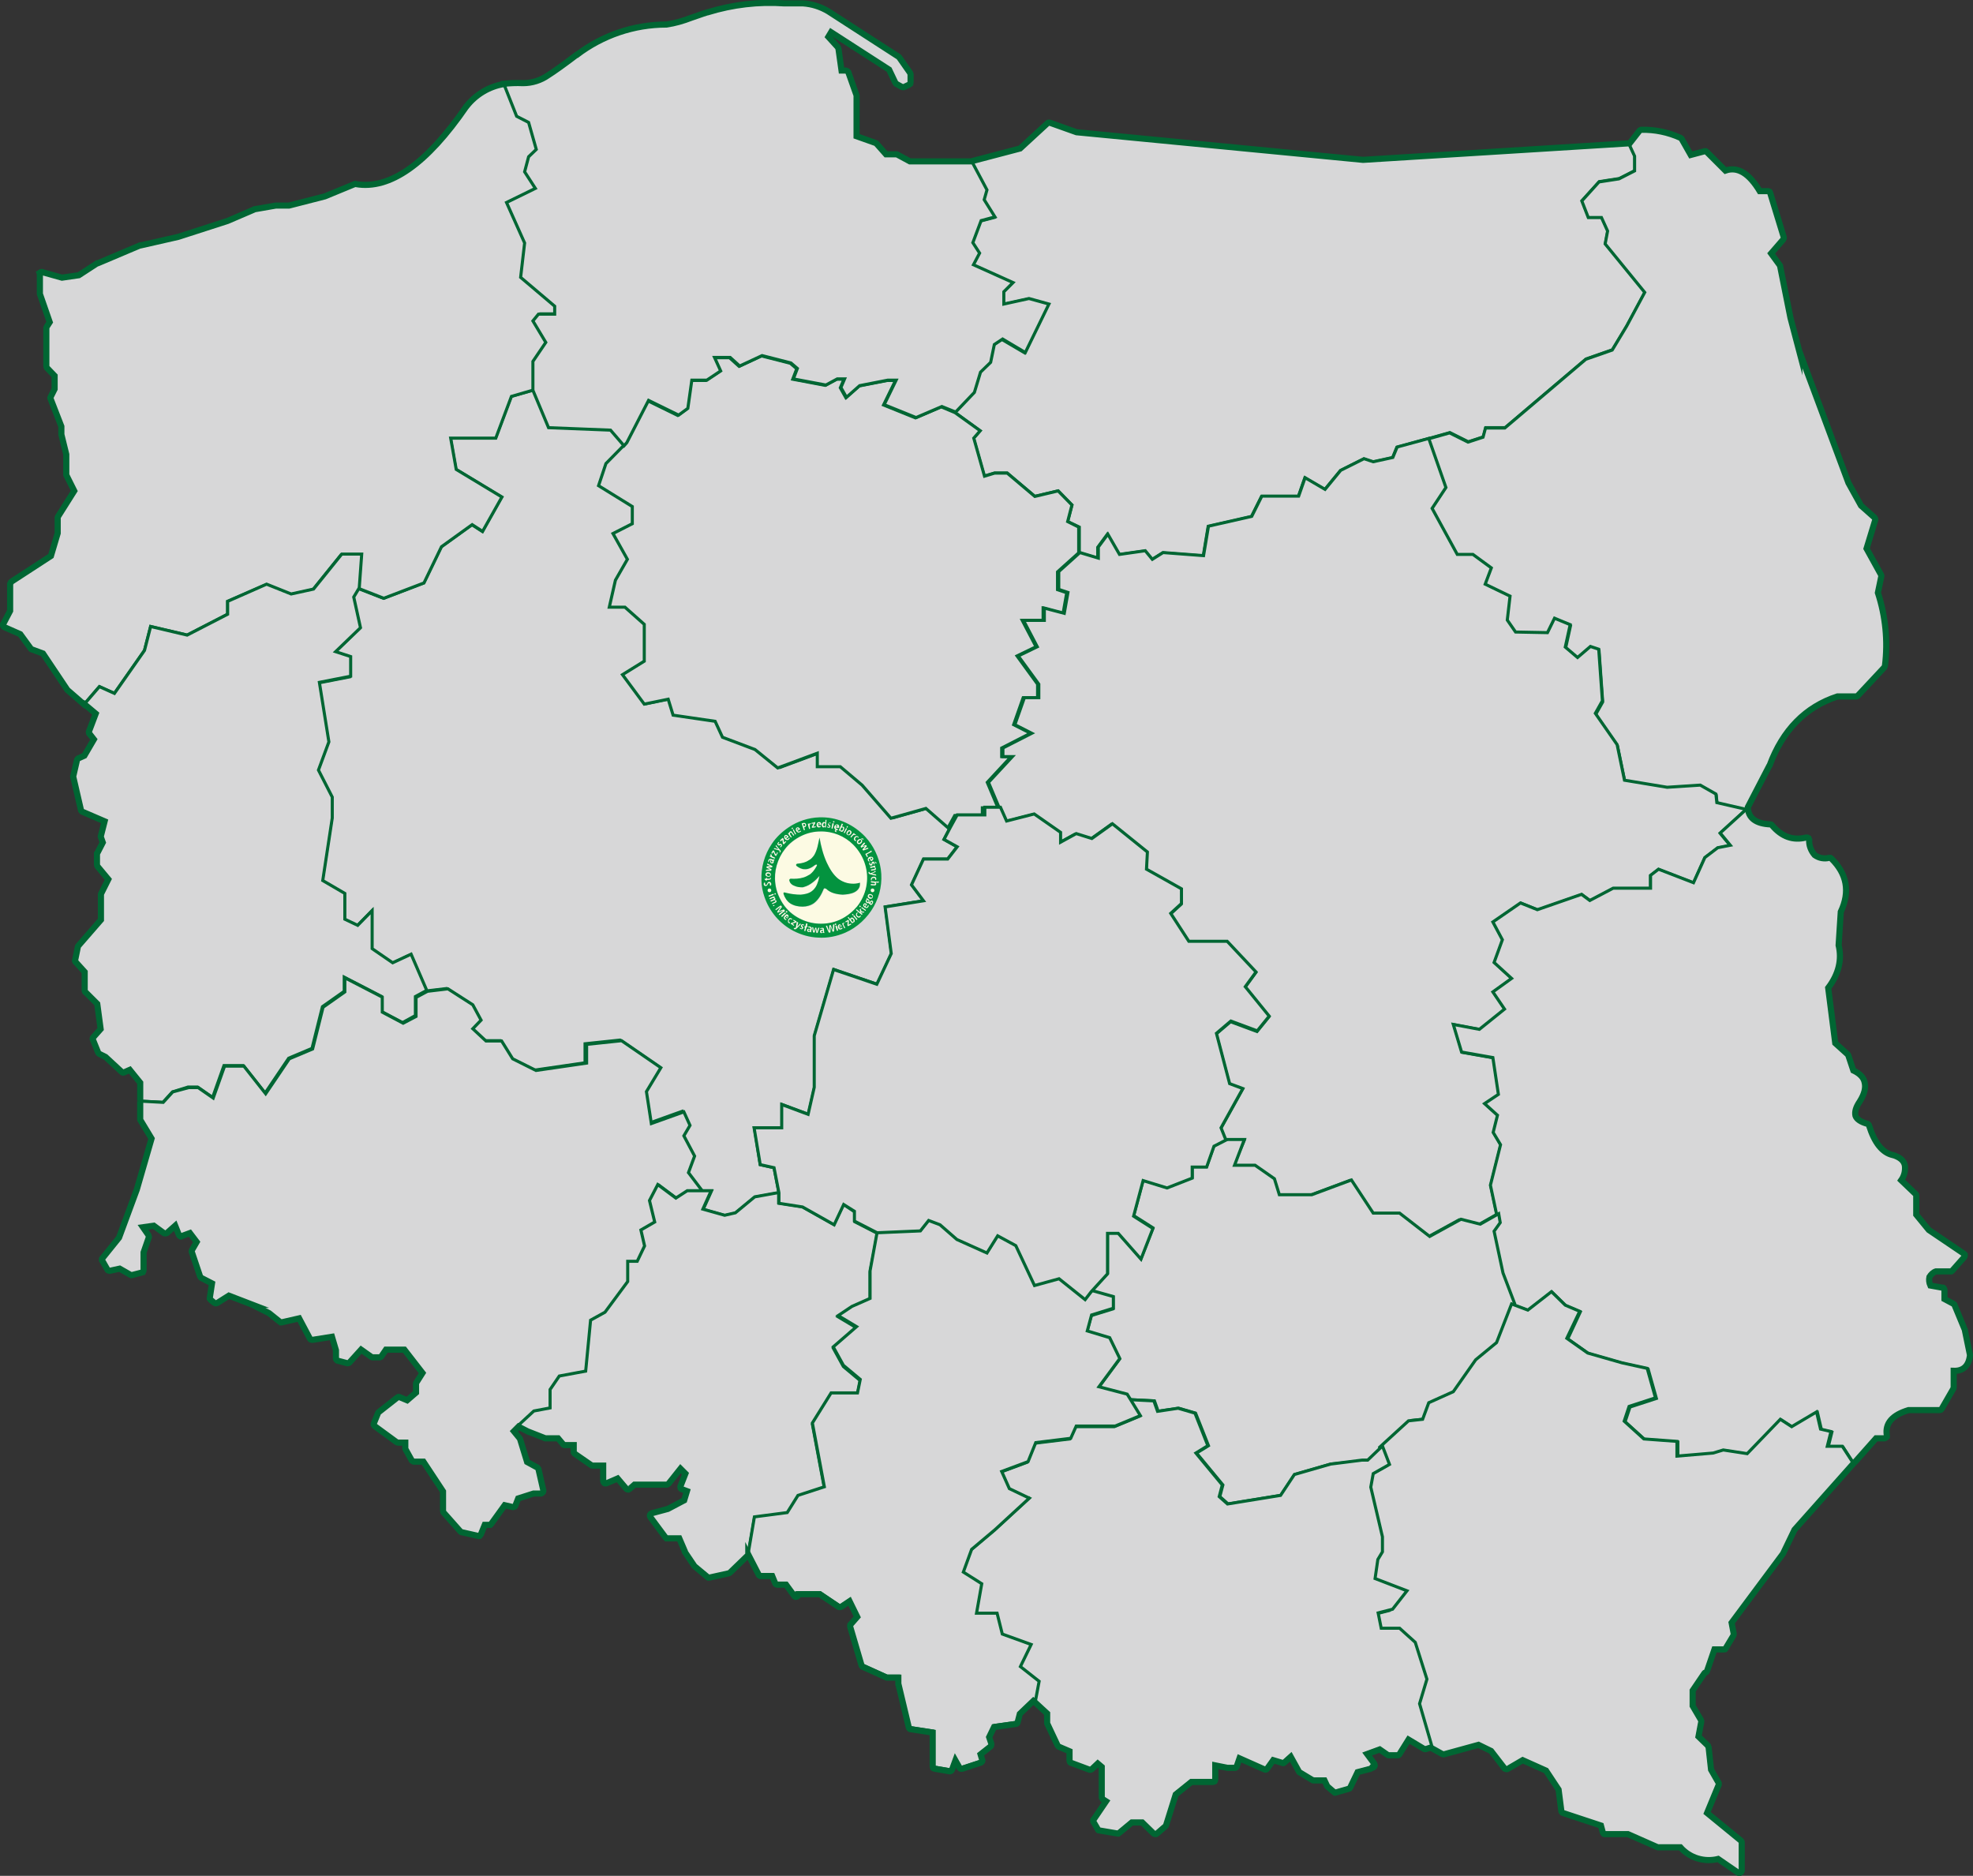 <?xml version="1.0" encoding="utf-8"?>
<!-- Generator: Adobe Illustrator 27.0.0, SVG Export Plug-In . SVG Version: 6.00 Build 0)  -->
<svg version="1.1" id="Warstwa_1" xmlns="http://www.w3.org/2000/svg" xmlns:xlink="http://www.w3.org/1999/xlink" x="0px" y="0px"
	 width="643.1px" height="611.4px" viewBox="0 0 643.1 611.4" style="enable-background:new 0 0 643.1 611.4;" xml:space="preserve"
	>
<rect x="0" y="0" width="643.1" height="611.4" fill="#333333" stroke="none"/>
<style type="text/css">
	.st0{fill:#D7D7D8;stroke:#006633;stroke-miterlimit:10;}
	.st1{fill:none;stroke:#006633;stroke-width:2;stroke-miterlimit:10;}
	.st2{fill:#FCFAE3;}
	.st3{fill:#03933F;}
	.st4{fill:#FDFBE4;}
</style>
<g>
	<g>
		<path id="Path_127" class="st0" d="M444.2,52.2L444.2,52.2l-93.4-9l-8.7-3.1h-0.5l-0.3,0.2l-8.9,8.2l-16,4.2l5,9.4l-0.9,3.2
			l3.5,5.6l-4.6,1.2l-2.7,7.2l2.2,3.4l-2,3.8l12.9,5.8l-3,3v4l8.2-1.8l6.5,1.8L334,115l-7.5-4.4l-2.7,1.8l-1.2,5.8l-3.3,3.2l-2,6.6
			l-6.1,6.4l8.2,6l-2.1,2.4l3.5,12.4l3.3-1h4.2l9,7.6l7.6-1.8l4.5,4.6L348,170l3.8,1.8v8.4l6,1.8v-3.6l3.1-4.2l3.8,6.6l8.4-1.2
			l2.4,2.8l3.5-2.2l13.2,1l1.6-9.6l14.1-3.2l3.3-6.6h12l2.1-6l6.5,3.8l5.1-6.2l7.6-3.8l3,1l6.4-1.4l1.4-3.4l10.2-2.8l7.1-2l6,3
			l4.9-1.6l0.8-3h6.3L517,117l8.6-3l4.7-7.8l5.9-11l-12.9-15.8l0.8-4.2l-2-4.4h-4.3l-2.1-5.4l5.6-6.2l6.5-1l5.1-2.6v-4.8l-1.8-3.9
			L444.2,52.2z"/>
		<path id="Path_119" class="st0" d="M203.9,145.1l-4.4-5.1l-20.2-0.8l-5.1-12.2l-7.6,2.2l-5.1,13.6h-14.7l1.8,10.2l14.9,9
			l-6.3,11.2l-3.4-2.2l-10,7.2l-5.7,11.8l-13.1,5l-8.2-3.2l-1.8,3l2.2,10l-8.1,7.8l4.9,1.6v6.4l-10.2,2l3.1,19.4l-3.4,9.2l4.6,8.8
			v6.8l-3.1,20.4l7.2,4.2v8.4l4.2,2l4.7-4.8v12.4l6.7,4.6l6-2.8l5.1,11.8l6.7-0.8l8.1,5.2l2.7,5l-2.7,2.8l4.3,4h5.1l3.5,5.8l7.6,3.8
			l16.5-2.4v-6.2l11.4-1.2l12.8,8.8l-4.7,7.8l1.6,10.4l10.6-3.8l2,4.4l-2,3.4l3.5,6.6l-2,5.4l4.7,6.2h3.3l-2.7,6l7.1,2l3.5-0.8
			l6.3-5.2l7.8-1.4l-1.6-8.2l-4.5-1l-1.9-12h9V360l8.6,3.2l2-8.8v-16.8l6.3-21.6l14.1,4.8l4.7-10l-2-15.2l12.5-2l-3.9-5.2l3.9-8.4
			h7.8l3.1-4l-4.3-2.4l2.1-4l-7.2-6.3l-11.4,3.2l-9.4-10.8l-7.1-6h-7.5v-4.4l-12.9,4.8l-7.5-6l-10.6-4l-2.4-5.2l-13.7-2l-1.6-5.2
			l-7.8,1.6l-7.1-9.6l7.1-4.4v-12l-6.3-5.6h-5.1l2-8.8l3.9-6.8l-4.7-8.4l6.3-3.2v-5.6l-11-6.8l2.4-7.2L203.9,145.1z"/>
		<path id="Path_121" class="st0" d="M173,39.9l-3.9-2l-4.2-10.6c-5,0.7-9.5,3.3-12.6,7.3c-0.1,0-0.1,0-0.1,0.1
			C139.1,53.5,127,61.9,116,60c-0.1-0.1-0.3-0.1-0.4,0l-9.7,4l-11.7,3h-4.3L83,68.2c-0.1,0-0.2,0-0.2,0.1L74.2,72l-16.1,5.2L45.8,80
			h-0.2l-13.7,5.8h-0.2l-6,3.9l-5.5,0.8l-6.4-1.8c-0.1-0.1-0.3-0.1-0.5,0c-0.2,0-0.2,0.2-0.4,0.3c0.1,0.3,0.1,0.4,0.1,0.5v6.3
			l3.2,9.2l-0.9,1.4c-0.1,0.1-0.1,0.3-0.2,0.5v12.4c0,0.2,0.1,0.4,0.2,0.6l2.5,2.6v4.3l-1.3,2.6c-0.1,0.1-0.1,0.2-0.1,0.2
			c0,0.1,0,0.3,0.1,0.4l3.5,9v2.6l1.6,6.5v6.5c0,0.1,0,0.3,0.1,0.4l2.5,5l-5.3,8.4c-0.1,0.1-0.1,0.3-0.1,0.4v5l-2.2,7.4l-12.9,8.4
			c-0.1,0.1-0.2,0.2-0.2,0.3c-0.1,0.1-0.1,0.3-0.2,0.4v8.8l-2.2,4.2c-0.1,0.1-0.2,0.3-0.2,0.4c0,0.1,0.1,0.3,0.2,0.4
			c0.1,0.1,0.2,0.2,0.3,0.3l5.2,2.3l3.5,4.8c0.2,0.1,0.2,0.2,0.4,0.2L14,213l7.9,11.8c0.1,0.1,0.1,0.2,0.2,0.2l5.3,4.6l5-5.8
			l4.9,2.2l9.8-14l2-7.8L61,207l13.2-6.8V196l12.5-5.4l8,3.2l7.3-1.6l9.2-11.4h6.5l-0.8,11l8.2,3.2l13.1-5l5.7-11.8l10-7.2l3.4,2.2
			l6.3-11.2l-14.9-9l-1.8-10.2h14.7l5.1-13.6l7.6-2.2v-9.3l4.2-6.2l-4.2-7l1.8-2.2h5.3v-2.6l-11.1-9.4l1.3-11.2l-5.9-13.2l9.4-4.6
			l-3.5-5.4l1.4-4.8l2.5-2.4L173,39.9z"/>
		<path id="Path_123" class="st0" d="M232.6,116.6l2,4.4l-4.5,3h-4.9l-1.3,9.2l-3,2.2l-9.8-4.8l-7.1,13.8l-0.9,1l-5.6,5.7l-2.4,7.2
			l11,6.8v5.6l-6.3,3.2l4.7,8.4l-3.9,6.8l-2,8.8h5.1l6.3,5.6v12l-7.1,4.4l7.1,9.6l7.8-1.6l1.6,5.2l13.7,2l2.4,5.2l10.6,4l7.4,6
			l12.9-4.8v4.4h7.5l7.1,6l9.4,10.8l11.4-3.2l7.2,6.3l2.2-4h9v-2.5h5.1l-3.5-8.3l7.8-8.4h-3.1v-2.8l9.4-4.8l-5.5-2.8l3.1-8.8h4.7
			V223l-6.7-9.2l6.2-3l-4.5-8.6h6.8v-4l6.5,1.8l1.2-6.8l-3-1v-5.8l6.9-6.2v-8.4L348,170l1.4-5.4l-4.5-4.6l-7.6,1.8l-9-7.6h-4.1
			l-3.3,1l-3.5-12.4l2.1-2.4l-8.2-5.9l-4.5-1.9l-8.4,3.6L288,132l3.9-8h-2.7l-9.2,1.8l-4.3,3.8l-1.8-3.2l1.2-2.8h-2.4l-3.7,2
			l-10.6-2l1.3-3.4l-2.1-1.8l-9.4-2.4l-7.3,3.4l-3.1-2.8L232.6,116.6z"/>
		<path id="Path_125" class="st0" d="M555.5,49.4l-4.5,1.2l-3-5.3l-0.4-0.3c-4-1.8-8.3-2.7-12.7-2.6l-0.3,0.1l-0.3,0.2L531,47
			l1.8,3.9v4.8l-5.1,2.6l-6.5,1l-5.6,6.2l2.1,5.4h4.3l2,4.4l-0.8,4.2l12.9,15.8l-5.9,11l-4.7,7.8l-8.6,3l-26.4,22.4h-6.3l-0.8,3
			l-4.9,1.6l-6-3l-7.1,2l5.6,16l-4.5,6.8l8.2,15h5.1l6,4.4l-2,5.3l8.1,3.9l-0.9,7.8l2.7,3.9l10.8,0.4l2.3-4.7l5.1,2.1l-1.6,7.3
			l4,3.4l4.2-3.6l2.7,0.9l1.2,16.8l-2.3,4.1l7.1,10.2l2.4,11.6l13.9,2.3l10.8-0.7l5.1,2.9l0.3,2.8l9.6,2.2l0.5-0.4l7.1-13.8l0.1-0.1
			c4.3-11.6,11.7-19.1,22.1-22.5h6.1l0.3-0.1l0.3-0.2l8.6-9.2l0.2-0.5c1-8,0.2-16.1-2.3-23.8l1.1-5.3c0.1-0.2,0-0.4-0.1-0.6
			l-4.7-8.5l2.8-9.2c0-0.2,0.1-0.4,0-0.5l-0.2-0.4l-4.4-3.9l-4.1-7.4l-16-42.9v0.1l-2.9-11l-3.4-17l-0.2-0.3l-2.7-3.7l3.9-4.5
			l0.2-0.4v-0.4L577,62.9l-0.2-0.4l-0.5-0.2h-2.7c-3.5-5.8-7.2-8.1-11.2-6.7l-6.1-6.1l-0.3-0.2L555.5,49.4z"/>
		<path id="Path_129" class="st0" d="M455.4,145.7l-1.4,3.4l-6.4,1.4l-3-1l-7.6,3.8l-5.1,6.2l-6.5-3.8l-2.1,6h-12l-3.3,6.6
			l-14.1,3.2l-1.6,9.6l-13.2-1l-3.5,2.2l-2.3-2.8l-8.4,1.2l-3.8-6.6l-3.1,4.2v3.6l-6-1.8l-6.9,6.2v5.8l3,1l-1.2,6.8l-6.5-1.7v4h-6.8
			l4.5,8.6l-6.2,3l6.7,9.2v4.4h-4.7l-3.1,8.8l5.5,2.8l-9.4,4.8v2.8h3.1l-7.8,8.4l3.5,8.3l2,4.5l9-2.3l8.6,6v3.2l5.1-2.8l5.1,1.6
			l6.7-4.8l11.4,9.2v5.6l11.4,6.4v4.8l-3.5,3.2l5.9,9.1h12.5l9.4,10l-3.5,4.8l7.8,9.6l-3.9,4.8l-8.6-3.2l-4.7,4l4.3,16.4l4.3,1.6
			l-7.1,12.8l1.6,4h6L402,380h6.7l6.3,4.4l1.6,5.2H427l12.9-4.8l7.1,10.8h8.6l9.8,7.6l10.2-5.6l6.3,1.6l6-3.4l-2-9.4l3.3-13.2
			l-2.3-4l1.4-5.6l-4.2-3.8l4.5-3l-1.8-12l-10.2-1.8l-2.7-9l8.5,1.6l8.2-6.6l-3.8-5.6l6.1-4.4l-5.7-5.2l2.7-7.4l-3.1-5.8l9-6.2
			l5.5,2.2l14.3-5l2.7,2l7.6-4H538v-4.2l2.6-2l11.4,4.4l3.7-8.2l4.2-3.2l4.1-0.8l-3.3-4l8.5-7.8l-9.6-2.2l-0.3-2.8l-5.1-2.9
			l-10.8,0.7l-13.9-2.3l-2.4-11.6l-7.1-10.2l2.3-4.1l-1.2-16.8l-2.7-0.9l-4.2,3.6l-4-3.4l1.6-7.3l-5.1-2.1l-2.3,4.7L494,206
			l-2.7-3.9l0.9-7.8l-8.1-3.9l2-5.3l-6-4.4H475l-8.2-15l4.5-6.8l-5.6-16L455.4,145.7z"/>
		<path id="Path_131" class="st0" d="M569.8,263.3l-0.5,0.4l-8.6,7.8l3.3,4l-4.1,0.8l-4.2,3.2l-3.7,8.2l-11.4-4.4l-2.6,2v4.2h-12.2
			l-7.6,4l-2.7-2l-14.4,5l-5.5-2.2l-9,6.2l3.1,5.8l-2.7,7.4l5.7,5.2l-6.1,4.4l3.8,5.6l-8.2,6.6l-8.5-1.6l2.7,9l10.2,1.8l1.8,12
			l-4.5,3l4.2,3.8l-1.4,5.6l2.4,4l-3.3,13.2l2,9.4l0.6,2.9l-2,2.8l2.7,13.8l3.8,10l5.3,2l7.7-6l4.5,4.4l4.7,2l-4.1,8.8l6.8,4.8
			l11.2,3.2l8.2,1.8l2.7,9.6l-8.6,2.8l-1.6,4.8l6.4,5.8l10.8,0.8v4.8l11.8-1l3.3-1l7.8,1.2l10.8-11.2l3.7,2.4l8.1-4.8l1.3,5.6
			l3.4,0.8l-1.2,4.8h4.8l3.5,5.4l7.1-8h2.7l0.5-0.2l0.3-0.3V468c-0.6-3.9,1.8-6.6,7.1-8.2H632l0.4-0.1l0.3-0.3l3.8-6.6l0.1-0.4V447
			c3.1,0.1,4.9-1.6,5.3-5v-0.2l-1.6-7.8v-0.2l-3.4-8.2c0-0.2-0.1-0.3-0.3-0.4l-3-1.6v-3l-0.2-0.5c-0.1-0.2-0.3-0.3-0.5-0.2l-3.9-0.7
			c-0.4-0.9-0.5-1.9-0.3-2.8c0.5-0.8,1.2-1.5,2.1-1.8h5l0.3-0.2l3.9-4.4l0.2-0.4v-0.5l-0.3-0.3l-11.4-7.7l-4.1-5v-6.3l-0.1-0.3
			l-0.2-0.2l-4.6-4.4c1-1.4,1.4-3.1,1.2-4.8c-0.3-1.6-1.6-2.7-3.8-3.4h-0.1c-3.5-0.8-6-4-7.8-9.7l-0.2-0.3l-0.3-0.2
			c-2.2-0.6-3.5-1.5-3.9-2.6c-0.3-1.3,0.1-2.8,1.4-4.7c1.5-2.4,2-4.4,1.6-6.1c-0.3-1.7-1.6-3-3.7-4l-1.6-4.8l-0.2-0.4l-4.1-3.7
			l-2.3-18c3.5-4.6,4.5-9.3,3.4-13.9l0.7-10.9c3.1-6.6,2-12.4-3.1-17.4l-0.3-0.2H596c-1.6,0.4-3.3,0.1-4.7-0.9
			c-1.2-1.4-1.9-3.1-1.8-5l-0.2-0.5l-0.4-0.2h-0.5c-4.1,1-7.8-0.2-11-4l-0.2-0.2l-0.3-0.1C572.5,268.7,570,266.8,569.8,263.3"/>
		<path id="Path_133" class="st0" d="M296.8,24.2l-0.2-0.5l-3.5-5l-0.2-0.2L270,3.7c-2.5-1.5-5.3-2.4-8.2-2.6h-6.1
			c-8.4-0.6-16.9,0.4-25,2.9h-0.1c-2,0.6-3.7,1.3-5.3,1.8c-2.6,1-5.3,1.8-8.1,2.2c-10.6,0-20.8,3.5-29.2,9.9h-0.1
			c-4.2,3.2-7.3,5.4-9.2,6.6c-2.4,1.7-5.3,2.6-8.2,2.6h-0.1c-2.1-0.1-4.1,0-6.2,0.2l4.2,10.6l3.9,2l2.5,8.8l-2.5,2.4L171,56l3.5,5.4
			l-9.4,4.6l5.9,13.2l-1.3,11.2l11.1,9.4v2.6h-5.3l-1.8,2.2l4.2,7l-4.2,6.2v9.4l5.1,12.2l20.2,0.8l4.4,5.1l0.9-1l7.1-13.8l9.8,4.8
			l3-2.2l1.3-9.2h4.9l4.5-3l-2-4.4h5.1l3.1,2.8l7.3-3.4l9.4,2.4l2.1,1.8l-1.3,3.4l10.6,2l3.7-2h2.4l-1.2,2.8l1.8,3.2l4.3-3.8
			l9.2-1.8h2.7l-3.9,8l10.4,4.2l8.4-3.6l4.5,1.8l6.1-6.4l2-6.6l3.3-3.2l1.2-5.8l2.7-1.8l7.4,4.4l7.7-15.8l-6.5-1.8l-8.2,1.8v-4l3-3
			l-12.9-5.8l2-3.8l-2.2-3.4l2.7-7.2l4.5-1.2l-3.5-5.6l0.9-3.2l-5-9.4h-20.1l-3.9-2.1l-0.4-0.2h-3.5l-3.1-3.5l-0.3-0.2l-6.2-2.2
			V31.1l-2.7-7.6l-0.3-0.3l-0.5-0.2h-1.4l-1-7.1l-0.2-0.5L270,12l0.9-1.5l18.9,12.2l2,4.2l0.3,0.4l1.8,1l0.3,0.1h0.4l1.7-0.8
			l0.4-0.3l0.1-0.5L296.8,24.2z"/>
		<path id="Path_135" class="st0" d="M487,401.3l2-2.8l-0.5-2.9l-6,3.4l-6.3-1.6L466,403l-9.8-7.6h-8.6l-7.1-10.8l-12.9,4.8H417
			l-1.6-5.2l-6.3-4.4h-6.7l3.2-8.4h-6l-3.9,2l-2.4,6.8h-4.7v3.6l-8.2,3.2l-7.8-2.4l-3.1,11.6l6.3,4l-3.9,10l-7.4-8.4H361V415
			l-5.3,5.8l7.1,2v3.8l-7.1,2.2l-1.4,5.2l7.3,2.2l3.3,6.8l-6.8,9.2l9.2,2.4l1,1.6l8,0.4l1.2,3.4l6.7-1l5.5,1.6l4.2,10.6l-3.9,2.4
			l8.6,10.4l-1,3.8l2.7,2.4l17.2-2.8l4.5-6.8l11.8-3.4l10.3-1h1.8l4.8-4.6l9.4-8.6l4.6-0.5l2-5.4l8-3.6l7.3-10.4l6.8-5.6l4.9-12.6
			l-3.8-10L487,401.3z"/>
		<path id="Path_137" class="st0" d="M514.9,427.4l-4.7-2l-4.5-4.4l-7.7,6l-5.3-2l-4.9,12.6l-6.8,5.6l-7.3,10.4l-8,3.6l-2,5.4
			l-4.6,0.5l-9.4,8.6l2.3,6l-5.3,3l-0.8,4.4l3.8,16.2v4.9l0.5-0.9l-0.5,0.9l-1.5,2.5l-0.9,6.2l10.3,4l-4.7,6l-4.7,1.2l1,5h6l5.1,4.6
			l3.8,12l-2.4,8l4,13.8l4.1,2.2c0.2,0.1,0.4,0.1,0.5,0.1l11.3-3.1l4.1,2l4.4,5.7c0.2,0.1,0.3,0.2,0.5,0.2c0.2,0.1,0.4,0,0.6-0.1
			l4.8-2.8l7.6,3.4l4.1,6.2l0.9,7c0.1,0.1,0.1,0.2,0.2,0.4c0.1,0.1,0.2,0.2,0.3,0.2l12.4,4.1l0.6,2.2c0.1,0.2,0.2,0.3,0.3,0.5
			c0.1,0.1,0.2,0.1,0.5,0.1h7.4l9.5,4.2c0.1,0.1,0.2,0.1,0.3,0.1h7.3c3.1,3.5,7.8,4.9,12.3,3.8l6.4,4.4c0.1,0.1,0.4,0.2,0.6,0.2
			c0.2-0.1,0.3-0.2,0.5-0.3c0.1-0.1,0.1-0.3,0.2-0.5v-9.2c0-0.2,0-0.2-0.1-0.3c0-0.1-0.1-0.2-0.2-0.3l-11-9l3.8-9.2v-0.4
			c0-0.1,0-0.2-0.1-0.3l-2.4-4.2l-0.8-7.3c-0.1-0.2-0.2-0.3-0.2-0.5l-3.1-3l0.9-4.8c0-0.2,0-0.4-0.1-0.6l-2.7-4.6v-5l3.8-5.6
			c0.1-0.1,0.1-0.2,0.2-0.2c0.1,0,0.2-0.1,0.3-0.1c0.2-0.1,0.3-0.3,0.4-0.5l2.4-7h3.1c0.1,0,0.3-0.1,0.4-0.1
			c0.1-0.1,0.2-0.2,0.2-0.3l2.4-4c0.1-0.2,0.2-0.4,0.2-0.6l-0.7-3.7l16.6-22.3c0,0,0-0.1,0.1-0.1l3.8-7.9l19.4-21.8l-3.5-5.4h-4.9
			l1.2-4.8l-3.4-0.8l-1.3-5.6L584,465l-3.7-2.4l-10.8,11.2l-7.8-1.2l-3.3,1l-11.8,1v-4.8l-10.8-0.8l-6.4-5.8l1.6-4.8l8.6-2.8
			l-2.7-9.6l-8.2-1.8l-11.2-3.2l-6.8-4.8L514.9,427.4z"/>
		<path id="Path_139" class="st0" d="M433.7,477.2l-11.8,3.4l-4.5,6.8l-17.3,2.8l-2.7-2.4l1-3.8l-8.6-10.4l3.9-2.4l-4.2-10.6
			L384,459l-6.7,1l-1.2-3.4l-8-0.4l3.3,5.4l-8.2,3.4h-12.7l-1.8,4l-11.4,1.4l-2.5,6.2l-8.6,3.2l2.5,5.6l6.5,3.1l0.6-0.5l-0.6,0.5
			L324,498.8l-7.6,6.4l-2.7,7.4l6,3.8L318,526h6.7l1.7,6.8l9.4,3.4l-3.5,7.2l6.1,4.8l-1.2,6.4l3.9,3.6v3c0,0.1,0,0.3,0.1,0.4l3.3,7
			c0.1,0.2,0.2,0.2,0.4,0.4l3.5,1.5v3.1c0,0.2,0.1,0.3,0.2,0.5c0.1,0.1,0.2,0.2,0.4,0.2l5.9,2.2c0.1,0,0.2,0.1,0.4,0
			c0.1,0,0.3-0.1,0.4-0.2l1.9-1.8l1.3,1.1v9.8c0,0.1,0,0.3,0.1,0.4c0.1,0.1,0.2,0.2,0.2,0.3l1.1,0.7l-4,5.9
			c-0.2,0.1-0.2,0.2-0.2,0.4c0,0.1,0,0.3,0.1,0.4l1.4,2.4c0,0.2,0.1,0.2,0.2,0.3c0.1,0,0.2,0.1,0.3,0.1l5.9,1h0.3
			c0.1-0.1,0.2-0.2,0.3-0.2l4.1-3.4h3.4l3.7,3.6c0.1,0.1,0.3,0.2,0.5,0.2s0.4,0,0.5-0.1l2.9-2.5c0.1-0.1,0.2-0.2,0.2-0.4l3.1-9.9
			l5.1-4.1h7c0.2,0,0.4-0.1,0.6-0.2c0.1-0.2,0.2-0.4,0.2-0.6v-4.6l4,0.8h2.3c0.2,0,0.3,0,0.5-0.1c0.2-0.2,0.2-0.2,0.2-0.4l0.9-2.6
			l8.1,3.6c0.3,0.2,0.7,0.1,0.9-0.2l2-2.8l3,0.9c0.1,0.1,0.3,0.1,0.4,0c0.1,0,0.2-0.1,0.3-0.2l2-1.8l2.6,4.7c0,0.2,0.2,0.2,0.2,0.3
			l4.3,2.6c0.1,0,0.3,0,0.4,0.1h3.5l0.8,1.7c0,0.2,0.1,0.2,0.2,0.3l2.1,1.8c0.1,0.1,0.2,0.1,0.3,0.2c0.1,0,0.3,0,0.4-0.1l4.2-1.2
			c0.1,0,0.2,0,0.2-0.2l0.2-0.2l2.4-5l4.2-1.1c0.2-0.1,0.4-0.2,0.5-0.4h0.1c0.2,0.1,0.4,0,0.5-0.2c0.2-0.1,0.2-0.3,0.3-0.5
			c0-0.2-0.1-0.4-0.2-0.6l-2.3-3.1l4.1-1.5l2.6,1.8c0.1,0.1,0.3,0.1,0.5,0.1h2.7c0.1,0,0.3,0,0.4-0.1l0.2-0.2l3-4.8l5,3
			c0.1,0.1,0.2,0.1,0.3,0.1h0.3l2.2-0.7l-4-13.8l2.4-8l-3.8-12l-5.1-4.6h-6l-1-5l4.7-1.2l4.7-6l-10.4-4l0.9-6.2l1.5-2.5v-4.9
			l-3.8-16.2l0.8-4.4l5.3-3l-2.3-6l-4.8,4.6H444L433.7,477.2z"/>
		<path id="Path_141" class="st0" d="M49.1,204.2l-2,7.8l-9.8,14l-4.9-2.2l-5,5.8l3.8,3.1l-2.2,5.8c0,0.1-0.1,0.2,0,0.4
			c0,0.2,0,0.3,0.2,0.4l1.4,1.8l-3.1,5.3l-2,0.9c-0.1,0.1-0.2,0.2-0.2,0.2c-0.1,0.1-0.2,0.2-0.2,0.3l-1.2,5.2
			c-0.1,0.1-0.1,0.3,0,0.4l2.5,10.8c0.1,0.1,0.1,0.2,0.2,0.3c0.1,0.1,0.2,0.2,0.3,0.2l7.2,3.1l-1.2,4.7c-0.1,0.1-0.1,0.3,0,0.5
			l0.6,1.7l-1.7,3.3c-0.1,0.1-0.1,0.2-0.2,0.3v3.6c0,0.2,0.1,0.4,0.2,0.6l3.5,4.2l-2.3,4.6c-0.1,0.1-0.1,0.2-0.1,0.3v8.3l-7.3,8.4
			c-0.1,0.1-0.1,0.2-0.2,0.3l-0.9,4.4c-0.1,0.1-0.1,0.3,0,0.4c0,0.2,0,0.2,0.2,0.3l2.9,3.2v6.1c0,0.1,0.1,0.2,0.1,0.3
			c0,0.1,0.1,0.2,0.2,0.2l3.8,3.8l1.1,8.2l-2.4,2.7c-0.1,0.1-0.2,0.2-0.2,0.4c0,0.1,0,0.3,0.1,0.4l1.7,4.2c0.1,0.2,0.2,0.3,0.4,0.4
			l2,1l5.3,4.9c0.1,0.1,0.2,0.2,0.4,0.2c0.1,0,0.3,0,0.4-0.1l1.8-0.8l3.4,4.2v5.9l7.4,0.4l3.1-3.4l5.1-1.6h3.1l4.9,3.4l3.7-10.4h6.3
			l7.1,9l7.7-11.4l7.6-3.2l3.4-13.6l7.1-5v-4.6l12.2,6.3v4.9l6.8,3.6l4.2-2.3v-6.2l3.7-2L134,311l-6,2.8l-6.7-4.6v-12.4l-4.7,4.8
			l-4.2-2v-8.4l-7.2-4.2l3.1-20.4v-6.8l-4.5-8.8l3.4-9.2l-3.1-19.4l10.2-2V214l-4.9-1.6l8.1-7.8l-2.2-10l1.8-3l0.8-11h-6.5
			l-9.2,11.4l-7.3,1.6l-8-3.2L74.2,196v4.2L61,207L49.1,204.2z"/>
		<path id="Path_143" class="st0" d="M56.3,355.9l-3.1,3.4l-7.4-0.4v6c0,0.1,0.1,0.3,0.2,0.4l3.5,5.8l-4.8,16.6l-5.8,15.7l-5.4,6.7
			c-0.2,0.1-0.2,0.2-0.2,0.4c0,0.2,0,0.4,0.2,0.5l1.6,2.8c0.1,0.1,0.2,0.3,0.3,0.3c0.2,0.1,0.4,0.1,0.5,0.1l3.2-0.7l3.5,2
			c0.1,0.1,0.4,0.2,0.5,0.1l3.1-0.8c0.2,0,0.3-0.2,0.5-0.2c0.1-0.2,0.2-0.4,0.2-0.6v-5.8l1.7-4.9c0-0.1,0.1-0.2,0-0.3
			c0-0.2-0.1-0.2-0.1-0.4l-1.8-2.6l3.5-0.5l3.3,2.4c0.1,0.1,0.3,0.1,0.5,0.1s0.3,0,0.5-0.1l2.7-2.4l1.2,3c0.1,0.2,0.2,0.3,0.4,0.4
			c0.1,0.2,0.4,0.2,0.5,0l0,0l0,0l2.7-1l2.2,2.9l-1.5,2.6c-0.1,0.1-0.1,0.2-0.1,0.3v0.3l2.7,8c0.1,0.2,0.2,0.3,0.4,0.5l3.5,1.8
			l-0.7,4.6c-0.1,0.2,0,0.3,0,0.4c0.1,0.1,0.1,0.2,0.2,0.3l1.2,1c0.1,0.1,0.3,0.1,0.5,0.2c0.2,0,0.3,0,0.5-0.1l3.8-2.4l7.8,3h-0.1
			l5.4,2.7l3.5,2.8c0.1,0.1,0.2,0.1,0.3,0.2h0.3l5.7-1.3l3.5,6.6c0.1,0.1,0.2,0.3,0.3,0.3c0.2,0.1,0.4,0.1,0.6,0.1l6.3-1l1.3,4.4
			v2.6c0,0.2,0,0.4,0.2,0.5c0.1,0.2,0.2,0.3,0.4,0.3l3,0.8c0.1,0.1,0.2,0,0.4,0c0.2,0,0.3-0.1,0.4-0.2l3.8-4.2l3.4,2.4
			c0.1,0.1,0.3,0.1,0.4,0.1h2.2c0.1,0,0.2,0,0.3-0.1c0.2,0,0.2-0.1,0.3-0.2l1.5-2.2h6l5.9,7.6l-1.9,3c-0.1,0.2-0.2,0.2-0.2,0.4v3
			l-2.9,2.5l-2.4-1c-0.1-0.1-0.3-0.1-0.4-0.1c-0.2,0.1-0.3,0.1-0.4,0.2l-6.1,4.8c-0.1,0.1-0.2,0.2-0.2,0.3l-1.3,3.2
			c-0.1,0.2-0.1,0.4-0.1,0.6c0.1,0.2,0.2,0.3,0.3,0.4l7.1,5.2c0.1,0.1,0.3,0.2,0.5,0.2h2.4v1.8c0,0.1,0,0.3,0.1,0.4l2,3.6
			c0.1,0.1,0.2,0.2,0.3,0.2c0.1,0.1,0.2,0.2,0.4,0.2h3.1l6.4,9.7v6.3c0,0.2,0.1,0.4,0.2,0.6l5.5,6.2c0.1,0.1,0.2,0.2,0.4,0.2
			l5.3,1.2c0.2,0.1,0.3,0,0.5,0c0.2-0.2,0.3-0.2,0.4-0.4l1.3-3.2h1.8c0.1-0.1,0.3-0.2,0.3-0.3l4.4-6.1l2.6,0.6c0.2,0,0.4,0,0.5-0.1
			c0.2,0,0.4-0.2,0.4-0.4l0.9-2.3l5-1.6h2.4c0.1,0,0.3-0.1,0.4-0.2c0.1-0.1,0.2-0.2,0.3-0.3c0.1-0.2,0.1-0.3,0.1-0.5l-1.6-7
			c-0.1-0.1-0.1-0.2-0.2-0.3s-0.2-0.2-0.2-0.2l-3.3-1.8l-2.3-7.5c0-0.1-0.1-0.2-0.2-0.3l-1.8-2.2l1.6-1.5l5.2-4.8l5.3-1v-6l3-4.4
			l8.6-1.6l1.6-16.6l4.7-2.6l7.5-10v-6.6h3.1l2.4-5l-1.2-5.2l4.5-2.6l-1.7-7l2.7-5.2l5.9,4.4l3.7-2.4h4.6l-4.7-6.2l2-5.4l-3.5-6.6
			l2-3.4l-2-4.4l-10.6,3.8l-1.6-10.4l4.7-7.8l-12.8-8.8l-11.4,1.2v6.1l-16.5,2.4l-7.6-3.8l-3.6-5.8h-5.1l-4.3-4l2.7-2.8l-2.7-5
			l-8.1-5.2l-6.7,0.8l-3.7,2v6.2l-4.2,2.2l-6.8-3.6V325l-12.2-6.3v4.6l-7.1,5l-3.4,13.6l-7.6,3.2l-7.7,11.4l-7.1-9h-6.3l-3.7,10.4
			l-4.9-3.4h-3.1L56.3,355.9z"/>
		<path id="Path_145" class="st0" d="M274.9,392.5l-3.1,6.6l-10.3-5.8l-7.7-1.2v-3.4l-7.8,1.4l-6.3,5.2l-3.5,0.8l-7.1-2l2.7-6H224
			l-3.7,2.4l-5.9-4.4l-2.7,5.2l1.7,7l-4.5,2.6l1.2,5.2l-2.4,5h-3.1v6.6l-7.4,10l-4.7,2.6l-1.6,16.6l-8.6,1.6l-3,4.4v6l-5.3,1
			l-5.2,4.8l3.5,1.8h0.1l5.1,2c0.1,0.1,0.1,0.1,0.2,0.1h4.2l1.6,1.9c0,0.1,0.2,0.2,0.2,0.2c0.1,0.1,0.2,0.1,0.3,0.1h3v2.2
			c0,0.1,0,0.3,0.1,0.4s0.2,0.2,0.2,0.2l5.5,3.8c0.1,0.1,0.3,0.1,0.5,0.1h3.3v5c0,0.2,0.1,0.3,0.2,0.5c0.1,0.2,0.3,0.3,0.5,0.3
			s0.3,0,0.5-0.1l3.5-1.5l2.8,3.3c0.1,0.1,0.2,0.2,0.3,0.2c0.1,0.1,0.3,0.1,0.4,0.1c0.2-0.1,0.3-0.1,0.4-0.2l1.6-1.4h10.5
			c0.1,0,0.2-0.1,0.3-0.1c0.2-0.1,0.2-0.2,0.3-0.2l3.9-4.9l1.6,1.6l-1.6,4.1c0,0.2-0.1,0.3,0,0.5c0,0.1,0,0.3,0.2,0.3
			c0.1,0.2,0.2,0.2,0.3,0.2l1.6,0.6l-0.9,3l-5.3,2.8l-5.2,1.4c-0.2,0.1-0.3,0.2-0.5,0.3c-0.1,0.1-0.2,0.3-0.2,0.5s0.1,0.3,0.2,0.5
			l4.9,6.6c0.2,0.2,0.2,0.2,0.3,0.3h4.2l1.8,4.2v0.2l3.1,4.6c0.1,0.1,0.2,0.2,0.2,0.2l4.1,3.4c0.1,0,0.2,0.1,0.3,0.2h0.3l6.3-1.4
			c0.1,0,0.3-0.1,0.4-0.2l6-5.8l2-11.8l10.7-1.4l3.5-5.6l8.6-2.8l-3.9-20.8l6.1-9.8h8.6l0.9-4.4l-5.5-4.6l-3.3-6l7.6-6.6l-6-3.6
			l4.5-3l5.9-2.6v-9L286,402l-7.4-3.8V395L274.9,392.5z"/>
		<path id="Path_147" class="st0" d="M283.6,414.2v9l-5.9,2.6l-4.5,3l6,3.6l-7.6,6.6l3.3,6l5.5,4.6l-0.9,4.4h-8.6l-6.1,9.8l3.9,20.8
			l-8.6,2.8l-3.5,5.6l-10.7,1.4l-2,11.8l3.5,6.6c0,0.1,0.2,0.2,0.2,0.2c0.2,0.1,0.2,0.2,0.4,0.2h3.8l0.9,2.2c0,0.2,0.2,0.3,0.2,0.4
			c0.1,0.1,0.3,0.1,0.5,0.2h2.9l2.7,3.7c0.1,0.2,0.3,0.2,0.5,0.3c0.2,0,0.4-0.1,0.5-0.2c0.2-0.2,0.3-0.3,0.3-0.6v-0.1h7l6.1,4.1
			c0.1,0.1,0.3,0.1,0.4,0.1c0.2,0,0.3,0,0.5-0.1l2.7-1.8l2.5,5.1l-2.1,2.4c-0.2,0.1-0.2,0.2-0.2,0.4v0.4l3.7,12.6
			c0.1,0.2,0.1,0.2,0.2,0.3s0.2,0.2,0.3,0.2l7.5,3.4c0.1,0.1,0.2,0.1,0.3,0.1h3.7v2.2c0,0.1,0,0.2,0.1,0.2l3.3,13.8
			c0.1,0.1,0.1,0.3,0.2,0.4c0.1,0.1,0.2,0.2,0.4,0.2l7.2,1.1v11c0,0.2,0.1,0.4,0.2,0.6c0.2,0.1,0.3,0.2,0.5,0.2l4.7,0.8
			c0.2,0.1,0.4,0,0.6-0.1c0.1-0.1,0.2-0.2,0.3-0.4l1.1-3l1.3,2.3c0.1,0.2,0.2,0.3,0.4,0.4h0.5l6.1-2c0.1-0.1,0.2-0.2,0.3-0.2
			c0.1-0.1,0.2-0.3,0.2-0.4c0-0.1,0-0.3-0.1-0.4l-0.5-1.7l3.3-2.6c0.1-0.1,0.2-0.3,0.2-0.4v-0.5l-0.7-2.1l1.6-3.3l7.1-1
			c0.2,0,0.3-0.1,0.4-0.2c0.1-0.1,0.2-0.2,0.2-0.4l0.7-2.7l4.4-4.2l0.6,0.5l1.2-6.4l-6.1-4.8l3.5-7.2l-9.4-3.4l-1.7-6.8h-6.7
			l1.7-9.6l-6-3.8l2.7-7.4l7.6-6.4l11.2-10.3l-6.5-3.1l-2.5-5.6l8.6-3.2l2.5-6.2l11.4-1.4l1.8-4h12.7l8.2-3.4l-3.3-5.4l-1-1.6
			l-9.2-2.4l6.8-9.2l-3.3-6.8l-7.3-2.2l1.4-5.2l7.1-2.2v-3.8l-7.1-2l-2,2.6l-8.5-6.8l-8,2.2l-6.1-13l-5.9-3.2l-3.5,5.6l-9.8-4.4
			l-5.5-4.8l-3.7-1.4L300,401l-14.1,0.6L283.6,414.2z"/>
		<path id="Path_117" class="st0" d="M374,277.7l-11.4-9.2l-6.7,4.8l-5.1-1.6l-5.1,2.8v-3.2l-8.6-6l-9,2.3l-2-4.5H321v2.5h-9l-2.2,4
			l-2.1,4l4.3,2.4l-3.1,4H301l-3.9,8.4l3.9,5.2l-12.5,2l2,15.2l-4.7,10l-14.1-4.8l-6.3,21.6v16.8l-2,8.8l-8.6-3.2v7.6h-9l2,12l4.5,1
			l1.6,8.2v3.4l7.7,1.2l10.3,5.8l3.1-6.6l3.5,2.2v3.2l7.4,3.8l14.1-0.6l2.7-3.4l3.7,1.4l5.5,4.8l9.8,4.4l3.5-5.6l5.9,3.2l6.1,13
			l8-2.2l8.5,6.8l2-2.6l5.3-5.8V402h3.5l7.4,8.4l3.9-10l-6.3-4l3.1-11.6l7.8,2.4l8.2-3.2v-3.6h4.7l2.4-6.8l3.9-2l-1.6-4l7.1-12.8
			l-4.3-1.6l-4.3-16.4l4.7-4l8.6,3.2l3.9-4.8l-7.8-9.6l3.5-4.8l-9.4-10h-12.5l-5.9-9.1l3.5-3.2v-4.8l-11.4-6.4L374,277.7z"/>
	</g>
	<g>
		<path class="st1" d="M604.4,476.8l7.1-8h2.7l0.5-0.2l0.3-0.3v-0.5c-0.6-3.9,1.8-6.6,7.1-8.2h10.1l0.4-0.1l0.3-0.3l3.8-6.6l0.1-0.4
			v-5.4c3.1,0.1,4.9-1.6,5.3-5v-0.2l-1.6-7.8v-0.2l-3.4-8.2c0-0.2-0.1-0.3-0.3-0.4l-3-1.6v-3l-0.2-0.5c-0.1-0.2-0.3-0.3-0.5-0.2
			l-3.9-0.7c-0.4-0.9-0.5-1.9-0.3-2.8c0.5-0.8,1.2-1.5,2.1-1.8h5l0.3-0.2l3.9-4.4l0.2-0.4v-0.5l-0.3-0.3l-11.4-7.7l-4.1-5v-6.3
			l-0.1-0.3l-0.2-0.2l-4.6-4.4c1-1.4,1.4-3.1,1.2-4.8c-0.3-1.6-1.6-2.7-3.8-3.4H617c-3.5-0.8-6-4-7.8-9.7l-0.2-0.3l-0.3-0.2
			c-2.2-0.6-3.5-1.5-3.9-2.6c-0.3-1.3,0.1-2.8,1.4-4.7c1.5-2.4,2-4.4,1.6-6.1c-0.3-1.7-1.6-3-3.7-4l-1.6-4.8l-0.2-0.4l-4.1-3.7
			l-2.3-18c3.5-4.6,4.5-9.3,3.4-13.9l0.7-10.9c3.1-6.6,2-12.4-3.1-17.4l-0.3-0.2h-0.4c-1.6,0.4-3.3,0.1-4.7-0.9
			c-1.2-1.4-1.9-3.1-1.8-5l-0.2-0.5l-0.4-0.2h-0.5c-4.1,1-7.8-0.2-11-4l-0.2-0.2l-0.3-0.1c-4.8-0.2-7.3-2.1-7.4-5.6l0,0l7-13.5
			l0.1-0.1c4.3-11.6,11.7-19.1,22.1-22.5h6.1l0.3-0.1l0.3-0.2l8.6-9.2l0.2-0.5c1-8,0.2-16.1-2.3-23.8l1.1-5.3c0.1-0.2,0-0.4-0.1-0.6
			l-4.7-8.5l2.8-9.2c0-0.2,0.1-0.4,0-0.5l-0.2-0.4l-4.4-3.9l-4.1-7.4l-16-42.9v0.1l-2.9-11l-3.4-17l-0.2-0.3l-2.7-3.7l3.9-4.5
			l0.2-0.4v-0.4L577,62.9l-0.2-0.4l-0.5-0.2h-2.7c-3.5-5.8-7.2-8.1-11.2-6.7l-6.1-6.1l-0.3-0.2h-0.4l-4.5,1.2l-3-5.3l-0.4-0.3
			c-4-1.8-8.3-2.7-12.7-2.6l-0.3,0.1l-0.3,0.2l-3.2,4.1l-86.9,5.4l-93.4-9l-8.7-3.1h-0.5l-0.3,0.2l-8.9,8.2l-16,4.2l0,0h-19.9
			l-3.9-2.1l-0.4-0.2h-3.5l-3.1-3.5l-0.3-0.2l-6.2-2.2V31.1l-2.7-7.6l-0.3-0.3l-0.5-0.2h-1.4l-1-7.1l-0.2-0.5L270,12l0.9-1.5
			l18.9,12.2l2,4.2l0.3,0.4l1.8,1l0.3,0.1h0.4l1.7-0.8l0.4-0.3l0.1-0.5v-2.6l-0.2-0.5l-3.5-5l-0.2-0.2L270,3.7
			c-2.5-1.5-5.3-2.4-8.2-2.6h-6.1c-8.4-0.6-16.9,0.4-25,2.9h-0.1c-2,0.6-3.7,1.3-5.3,1.8c-2.6,1-5.3,1.8-8.1,2.2
			c-10.6,0-20.8,3.5-29.2,9.9h-0.1c-4.2,3.2-7.3,5.4-9.2,6.6c-2.4,1.7-5.3,2.6-8.2,2.6h-0.1c-2.1-0.1-4.1,0-6.2,0.2v0.1
			c-4.8,0.8-9.1,3.4-12.1,7.2c-0.1,0-0.1,0-0.1,0.1c-12.9,18.8-25,27.2-36,25.3c-0.1-0.1-0.3-0.1-0.4,0l-9.7,4l-11.7,3h-4.3L83,68.2
			c-0.1,0-0.2,0-0.2,0.1L74.2,72l-16.1,5.2L45.8,80h-0.2l-13.7,5.8h-0.2l-6,3.9l-5.5,0.8l-6.4-1.8c-0.1-0.1-0.3-0.1-0.5,0
			c-0.2,0-0.2,0.2-0.4,0.3c0.1,0.3,0.1,0.4,0.1,0.5v6.3l3.2,9.2l-0.9,1.4c-0.1,0.1-0.1,0.3-0.2,0.5v12.4c0,0.2,0.1,0.4,0.2,0.6
			l2.5,2.6v4.3l-1.3,2.6c-0.1,0.1-0.1,0.2-0.1,0.2c0,0.1,0,0.3,0.1,0.4l3.5,9v2.6l1.6,6.5v6.5c0,0.1,0,0.3,0.1,0.4l2.5,5l-5.3,8.4
			c-0.1,0.1-0.1,0.3-0.1,0.4v5l-2.2,7.4l-12.9,8.4c-0.1,0.1-0.2,0.2-0.2,0.3c-0.1,0.1-0.1,0.3-0.2,0.4v8.8l-2.2,4.2
			c-0.1,0.1-0.2,0.3-0.2,0.4c0,0.1,0.1,0.3,0.2,0.4c0.1,0.1,0.2,0.2,0.3,0.3l5.2,2.3l3.5,4.8c0.2,0.1,0.2,0.2,0.4,0.2L14,213
			l7.9,11.8c0.1,0.1,0.1,0.2,0.2,0.2l5.3,4.6l0.1-0.1l3.7,3.1l-2.2,5.8c0,0.1-0.1,0.2,0,0.4c0,0.2,0,0.3,0.2,0.4l1.4,1.8l-3.1,5.3
			l-2,0.9c-0.1,0.1-0.2,0.2-0.2,0.2c-0.1,0.1-0.2,0.2-0.2,0.3l-1.2,5.2c-0.1,0.1-0.1,0.3,0,0.4l2.5,10.8c0.1,0.1,0.1,0.2,0.2,0.3
			c0.1,0.1,0.2,0.2,0.3,0.2l7.2,3.1l-1.2,4.7c-0.1,0.1-0.1,0.3,0,0.5l0.6,1.7l-1.7,3.3c-0.1,0.1-0.1,0.2-0.2,0.3v3.6
			c0,0.2,0.1,0.4,0.2,0.6l3.5,4.2l-2.3,4.6c-0.1,0.1-0.1,0.2-0.1,0.3v8.3l-7.3,8.4c-0.1,0.1-0.1,0.2-0.2,0.3l-0.9,4.4
			c-0.1,0.1-0.1,0.3,0,0.4c0,0.2,0,0.2,0.2,0.3l2.9,3.2v6.1c0,0.1,0.1,0.2,0.1,0.3c0,0.1,0.1,0.2,0.2,0.2l3.8,3.8l1.1,8.2l-2.4,2.7
			c-0.1,0.1-0.2,0.2-0.2,0.4c0,0.1,0,0.3,0.1,0.4l1.7,4.2c0.1,0.2,0.2,0.3,0.4,0.4l2,1l5.3,4.9c0.1,0.1,0.2,0.2,0.4,0.2
			c0.1,0,0.3,0,0.4-0.1l1.8-0.8l3.4,4.2v5.9 M45.7,358.9v6c0,0.1,0.1,0.3,0.2,0.4l3.5,5.8l-4.8,16.6l-5.8,15.7l-5.4,6.7
			c-0.2,0.1-0.2,0.2-0.2,0.4c0,0.2,0,0.4,0.2,0.5l1.6,2.8c0.1,0.1,0.2,0.3,0.3,0.3c0.2,0.1,0.4,0.1,0.5,0.1l3.2-0.7l3.5,2
			c0.1,0.1,0.4,0.2,0.5,0.1l3.1-0.8c0.2,0,0.3-0.2,0.5-0.2c0.1-0.2,0.2-0.4,0.2-0.6v-5.8l1.7-4.9c0-0.1,0.1-0.2,0-0.3
			c0-0.2-0.1-0.2-0.1-0.4l-1.8-2.6l3.5-0.5l3.3,2.4c0.1,0.1,0.3,0.1,0.5,0.1s0.3,0,0.5-0.1l2.7-2.4l1.2,3c0.1,0.2,0.2,0.3,0.4,0.4
			c0.1,0.2,0.4,0.2,0.5,0l0,0l0,0l2.7-1l2.2,2.9l-1.5,2.6c-0.1,0.1-0.1,0.2-0.1,0.3v0.3l2.7,8c0.1,0.2,0.2,0.3,0.4,0.5l3.5,1.8
			l-0.7,4.6c-0.1,0.2,0,0.3,0,0.4c0.1,0.1,0.1,0.2,0.2,0.3l1.2,1c0.1,0.1,0.3,0.1,0.5,0.2c0.2,0,0.3,0,0.5-0.1l3.8-2.4l7.8,3h-0.1
			l5.4,2.7l3.5,2.8c0.1,0.1,0.2,0.1,0.3,0.2h0.3l5.7-1.3l3.5,6.6c0.1,0.1,0.2,0.3,0.3,0.3c0.2,0.1,0.4,0.1,0.6,0.1l6.3-1l1.3,4.4
			v2.6c0,0.2,0,0.4,0.2,0.5c0.1,0.2,0.2,0.3,0.4,0.3l3,0.8c0.1,0.1,0.2,0,0.4,0c0.2,0,0.3-0.1,0.4-0.2l3.8-4.2l3.4,2.4
			c0.1,0.1,0.3,0.1,0.4,0.1h2.2c0.1,0,0.2,0,0.3-0.1c0.2,0,0.2-0.1,0.3-0.2l1.5-2.2h6l5.9,7.6l-1.9,3c-0.1,0.2-0.2,0.2-0.2,0.4v3
			l-2.9,2.5l-2.4-1c-0.1-0.1-0.3-0.1-0.4-0.1c-0.2,0.1-0.3,0.1-0.4,0.2l-6.1,4.8c-0.1,0.1-0.2,0.2-0.2,0.3l-1.3,3.2
			c-0.1,0.2-0.1,0.4-0.1,0.6c0.1,0.2,0.2,0.3,0.3,0.4l7.1,5.2c0.1,0.1,0.3,0.2,0.5,0.2h2.4v1.8c0,0.1,0,0.3,0.1,0.4l2,3.6
			c0.1,0.1,0.2,0.2,0.3,0.2c0.1,0.1,0.2,0.2,0.4,0.2h3.1l6.4,9.7v6.3c0,0.2,0.1,0.4,0.2,0.6l5.5,6.2c0.1,0.1,0.2,0.2,0.4,0.2
			l5.3,1.2c0.2,0.1,0.3,0,0.5,0c0.2-0.2,0.3-0.2,0.4-0.4l1.3-3.2h1.8c0.1-0.1,0.3-0.2,0.3-0.3l4.4-6.1l2.6,0.6c0.2,0,0.4,0,0.5-0.1
			c0.2,0,0.4-0.2,0.4-0.4l0.9-2.3l5-1.6h2.4c0.1,0,0.3-0.1,0.4-0.2c0.1-0.1,0.2-0.2,0.3-0.3c0.1-0.2,0.1-0.3,0.1-0.5l-1.6-7
			c-0.1-0.1-0.1-0.2-0.2-0.3c-0.1-0.1-0.2-0.2-0.2-0.2l-3.3-1.8l-2.3-7.5c0-0.1-0.1-0.2-0.2-0.3l-1.8-2.2l1.5-1.5l3.3,1.7h0.1l5.1,2
			c0.1,0.1,0.1,0.1,0.2,0.1h4.2l1.6,1.9c0,0.1,0.2,0.2,0.2,0.2c0.1,0.1,0.2,0.1,0.3,0.1h3v2.2c0,0.1,0,0.3,0.1,0.4s0.2,0.2,0.2,0.2
			l5.5,3.8c0.1,0.1,0.3,0.1,0.5,0.1h3.3v5c0,0.2,0.1,0.3,0.2,0.5c0.1,0.2,0.3,0.3,0.5,0.3s0.3,0,0.5-0.1l3.5-1.5l2.8,3.3
			c0.1,0.1,0.2,0.2,0.3,0.2c0.1,0.1,0.3,0.1,0.4,0.1c0.2-0.1,0.3-0.1,0.4-0.2l1.6-1.4h10.5c0.1,0,0.2-0.1,0.3-0.1
			c0.2-0.1,0.2-0.2,0.3-0.2l3.9-4.9l1.6,1.6l-1.6,4.1c0,0.2-0.1,0.3,0,0.5c0,0.1,0,0.3,0.2,0.3c0.1,0.2,0.2,0.2,0.3,0.2l1.6,0.6
			l-0.9,3l-5.3,2.8l-5.2,1.4c-0.2,0.1-0.3,0.2-0.5,0.3c-0.1,0.1-0.2,0.3-0.2,0.5s0.1,0.3,0.2,0.5l4.9,6.6c0.2,0.2,0.2,0.2,0.3,0.3
			h4.2l1.8,4.2v0.2l3.1,4.6c0.1,0.1,0.2,0.2,0.2,0.2l4.1,3.4c0.1,0,0.2,0.1,0.3,0.2h0.3l6.3-1.4c0.1,0,0.3-0.1,0.4-0.2l6-5.8v-0.1
			l3.4,6.6c0,0.1,0.2,0.2,0.2,0.2c0.2,0.1,0.2,0.2,0.4,0.2h3.8l0.9,2.2c0,0.2,0.2,0.3,0.2,0.4c0.1,0.1,0.3,0.1,0.5,0.2h2.9l2.7,3.7
			c0.1,0.2,0.3,0.2,0.5,0.3c0.2,0,0.4-0.1,0.5-0.2c0.2-0.2,0.3-0.3,0.3-0.6v-0.1h7l6.1,4.1c0.1,0.1,0.3,0.1,0.4,0.1
			c0.2,0,0.3,0,0.5-0.1l2.7-1.8l2.5,5.1l-2.1,2.4c-0.2,0.1-0.2,0.2-0.2,0.4v0.4l3.7,12.6c0.1,0.2,0.1,0.2,0.2,0.3s0.2,0.2,0.3,0.2
			l7.5,3.4c0.1,0.1,0.2,0.1,0.3,0.1h3.7v2.2c0,0.1,0,0.2,0.1,0.2l3.3,13.8c0.1,0.1,0.1,0.3,0.2,0.4c0.1,0.1,0.2,0.2,0.4,0.2l7.2,1.1
			v11c0,0.2,0.1,0.4,0.2,0.6c0.2,0.1,0.3,0.2,0.5,0.2l4.7,0.8c0.2,0.1,0.4,0,0.6-0.1c0.1-0.1,0.2-0.2,0.3-0.4l1.1-3l1.3,2.3
			c0.1,0.2,0.2,0.3,0.4,0.4h0.5l6.1-2c0.1-0.1,0.2-0.2,0.3-0.2c0.1-0.1,0.2-0.3,0.2-0.4c0-0.1,0-0.3-0.1-0.4l-0.5-1.7l3.3-2.6
			c0.1-0.1,0.2-0.3,0.2-0.4v-0.5l-0.7-2.1l1.6-3.3l7.1-1c0.2,0,0.3-0.1,0.4-0.2c0.1-0.1,0.2-0.2,0.2-0.4l0.7-2.7l4.4-4.2l0.6,0.5
			l0,0l3.9,3.6v3c0,0.1,0,0.3,0.1,0.4l3.3,7c0.1,0.2,0.2,0.2,0.4,0.4l3.5,1.5v3.1c0,0.2,0.1,0.3,0.2,0.5c0.1,0.1,0.2,0.2,0.4,0.2
			l5.9,2.2c0.1,0,0.2,0.1,0.4,0c0.1,0,0.3-0.1,0.4-0.2l1.9-1.8l1.3,1.1v9.8c0,0.1,0,0.3,0.1,0.4c0.1,0.1,0.2,0.2,0.2,0.3l1.1,0.7
			l-4,5.9c-0.2,0.1-0.2,0.2-0.2,0.4c0,0.1,0,0.3,0.1,0.4l1.4,2.4c0,0.2,0.1,0.2,0.2,0.3c0.1,0,0.2,0.1,0.3,0.1l5.9,1h0.3
			c0.1-0.1,0.2-0.2,0.3-0.2l4.1-3.4h3.4l3.7,3.6c0.1,0.1,0.3,0.2,0.5,0.2s0.4,0,0.5-0.1l2.9-2.5c0.1-0.1,0.2-0.2,0.2-0.4l3.1-9.9
			l5.1-4.1h7c0.2,0,0.4-0.1,0.6-0.2c0.1-0.2,0.2-0.4,0.2-0.6v-4.6l4,0.8h2.3c0.2,0,0.3,0,0.5-0.1c0.2-0.2,0.2-0.2,0.2-0.4l0.9-2.6
			l8.1,3.6c0.3,0.2,0.7,0.1,0.9-0.2l2-2.8l3,0.9c0.1,0.1,0.3,0.1,0.4,0c0.1,0,0.2-0.1,0.3-0.2l2-1.8l2.6,4.7c0,0.2,0.2,0.2,0.2,0.3
			l4.3,2.6c0.1,0,0.3,0,0.4,0.1h3.5l0.8,1.7c0,0.2,0.1,0.2,0.2,0.3l2.1,1.8c0.1,0.1,0.2,0.1,0.3,0.2c0.1,0,0.3,0,0.4-0.1l4.2-1.2
			c0.1,0,0.2,0,0.2-0.2l0.2-0.2l2.4-5l4.2-1.1c0.2-0.1,0.4-0.2,0.5-0.4h0.1c0.2,0.1,0.4,0,0.5-0.2c0.2-0.1,0.2-0.3,0.3-0.5
			c0-0.2-0.1-0.4-0.2-0.6l-2.3-3.1l4.1-1.5l2.6,1.8c0.1,0.1,0.3,0.1,0.5,0.1h2.7c0.1,0,0.3,0,0.4-0.1l0.2-0.2l3-4.8l5,3
			c0.1,0.1,0.2,0.1,0.3,0.1h0.3l1.6-0.5l3.8,2.1c0.2,0.1,0.4,0.1,0.5,0.1l11.3-3.1l4.1,2l4.4,5.7c0.2,0.1,0.3,0.2,0.5,0.2
			c0.2,0.1,0.4,0,0.6-0.1l4.8-2.8l7.6,3.4l4.1,6.2l0.9,7c0.1,0.1,0.1,0.2,0.2,0.4c0.1,0.1,0.2,0.2,0.3,0.2l12.4,4.1l0.6,2.2
			c0.1,0.2,0.2,0.3,0.3,0.5c0.1,0.1,0.2,0.1,0.5,0.1h7.4l9.5,4.2c0.1,0.1,0.2,0.1,0.3,0.1h7.3c3.1,3.5,7.8,4.9,12.3,3.8l6.4,4.4
			c0.1,0.1,0.4,0.2,0.6,0.2c0.2-0.1,0.3-0.2,0.5-0.3c0.1-0.1,0.1-0.3,0.2-0.5v-9.2c0-0.2,0-0.2-0.1-0.3c0-0.1-0.1-0.2-0.2-0.3l-11-9
			l3.8-9.2v-0.4c0-0.1,0-0.2-0.1-0.3l-2.4-4.2l-0.8-7.3c-0.1-0.2-0.2-0.3-0.2-0.5l-3.1-3l0.9-4.8c0-0.2,0-0.4-0.1-0.6l-2.7-4.6v-5
			l3.8-5.6c0.1-0.1,0.1-0.2,0.2-0.2c0.1,0,0.2-0.1,0.3-0.1c0.2-0.1,0.3-0.3,0.4-0.5l2.4-7h3.1c0.1,0,0.3-0.1,0.4-0.1
			c0.1-0.1,0.2-0.2,0.2-0.3l2.4-4c0.1-0.2,0.2-0.4,0.2-0.6l-0.7-3.7l16.6-22.3c0,0,0-0.1,0.1-0.1l3.8-7.9l19.4-21.8"/>
	</g>
	<g>
		<g>
			<g>
				<path class="st2" d="M269.1,267.2c0.1,0,0.3,0,0.4,0c-0.1,0.8-0.1,1.7-0.2,2.5c-0.1,0-0.2,0-0.3,0c0-0.1,0-0.2,0-0.3
					c-0.2,0.3-0.6,0.4-0.8,0.2c-0.3-0.3-0.3-0.7-0.2-1.1c0.1-0.3,0.3-0.6,0.7-0.6c0.2,0,0.3,0.1,0.4,0.3
					C269,267.9,269.1,267.5,269.1,267.2z M268.6,268.3c-0.2,0.2-0.3,0.5-0.2,0.8c0,0.2,0.3,0.3,0.4,0.2c0.2-0.2,0.2-0.5,0.2-0.7
					C268.9,268.4,268.7,268.2,268.6,268.3z"/>
			</g>
			<path class="st2" d="M271.6,267.6c0.1,0,0.3,0,0.4,0.1c0,0.1,0,0.3-0.1,0.4c-0.1,0-0.3-0.1-0.4-0.1
				C271.5,267.9,271.5,267.8,271.6,267.6z"/>
			<g>
				<path class="st2" d="M266.3,268.3c0.2-0.3,0.6-0.5,0.9-0.3s0.4,0.6,0.3,0.9c-0.3,0-0.7,0-1,0c0,0.2,0.1,0.3,0.2,0.4
					c0.2,0.1,0.4,0,0.6-0.1c0,0.1,0.1,0.3-0.1,0.4c-0.3,0.1-0.7,0.1-1-0.1C266.2,269.2,266.1,268.7,266.3,268.3z M266.6,268.7
					c0.2,0,0.4,0,0.6,0c0-0.2-0.1-0.4-0.3-0.4C266.7,268.2,266.6,268.5,266.6,268.7z"/>
			</g>
			<path class="st2" d="M264.5,268.2c0.4,0,0.8-0.1,1.2-0.1c0,0.1,0.1,0.3,0,0.4c-0.2,0.3-0.4,0.7-0.6,1.1c0.3,0,0.5-0.1,0.8-0.1
				c0,0.1,0,0.2,0,0.3c-0.4,0.1-0.8,0.1-1.2,0.2c-0.1-0.1-0.1-0.2-0.1-0.3c0.2-0.4,0.4-0.8,0.6-1.1c-0.2,0-0.5,0.1-0.7,0.1
				C264.6,268.4,264.5,268.3,264.5,268.2z"/>
			<path class="st2" d="M270.2,268.2c0.3-0.1,0.5,0,0.7,0.1c0,0.1-0.1,0.2-0.1,0.3c-0.2-0.1-0.4-0.2-0.6,0c-0.1,0.2,0.2,0.3,0.4,0.5
				c0.3,0.3,0.1,0.8-0.2,0.9c-0.3,0-0.5,0-0.7-0.2c0-0.1,0-0.2,0.1-0.3c0.2,0.1,0.3,0.2,0.5,0.2s0.2-0.2,0.1-0.3
				c-0.1-0.1-0.3-0.2-0.4-0.3C269.8,268.6,269.9,268.3,270.2,268.2z"/>
			<g>
				<path class="st2" d="M261.3,268.4c0.3-0.1,0.6-0.2,0.9-0.2c0.6,0,0.8,0.8,0.5,1.2c-0.1,0.2-0.4,0.2-0.5,0.3
					c0.1,0.3,0.2,0.5,0.3,0.8c-0.1,0-0.2,0.1-0.4,0.1C261.7,269.9,261.5,269.2,261.3,268.4z M261.8,268.6c0.1,0.2,0.1,0.5,0.2,0.7
					c0.1,0,0.3-0.1,0.4-0.2c0.1-0.2,0-0.4-0.1-0.5C262.1,268.5,261.9,268.6,261.8,268.6z"/>
			</g>
			<path class="st2" d="M263.7,268.7c0-0.2,0.2-0.5,0.4-0.5c0,0.1,0,0.2,0.1,0.3c-0.2,0-0.4,0.2-0.4,0.4c0,0.4,0.2,0.7,0.2,1.1
				c-0.1,0-0.4,0.2-0.4,0c-0.1-0.5-0.2-1-0.4-1.6c0.1,0,0.2-0.1,0.3-0.1C263.6,268.5,263.6,268.6,263.7,268.7z"/>
			<path class="st2" d="M271.4,268.3c0.1,0,0.2,0,0.3,0.1c-0.1,0.6-0.3,1.1-0.4,1.7c-0.1,0-0.3,0-0.4-0.1c0.1-0.5,0.2-1,0.3-1.5
				C271.4,268.5,271.4,268.4,271.4,268.3z"/>
			<g>
				<path class="st2" d="M274.4,268.4c0.1,0,0.2,0.1,0.3,0.1c-0.1,0.3-0.3,0.6-0.4,0.9c0.3-0.2,0.8,0,0.8,0.4c0,0.5-0.2,1-0.6,1.2
					c-0.3,0.2-0.8-0.1-0.8-0.5c0,0.1-0.1,0.2-0.1,0.2c-0.1,0-0.2-0.1-0.3-0.1C273.7,270,274.1,269.2,274.4,268.4z M274.4,269.7
					c-0.2,0.1-0.4,0.4-0.4,0.7c0,0.2,0.2,0.3,0.4,0.3c0.3-0.1,0.4-0.4,0.4-0.7C274.8,269.8,274.6,269.6,274.4,269.7z"/>
			</g>
			<g>
				<path class="st2" d="M272.4,270.4c-0.8-0.3-0.6-1.6,0.2-1.8c0.3-0.1,0.6,0.1,0.7,0.4s0,0.5,0,0.8c-0.3-0.1-0.6-0.2-1-0.2
					c0,0.2,0,0.3,0.1,0.4c0.2,0.1,0.4,0.1,0.6,0.1c0,0.1,0,0.2-0.1,0.3c-0.2,0-0.5,0.1-0.6,0.3c-0.1,0.2,0.2,0.2,0.3,0.2
					c0,0.1,0,0.2-0.1,0.2c-0.2,0-0.5,0-0.6-0.3C272.1,270.7,272.2,270.5,272.4,270.4z M272.4,269.3c0.2,0.1,0.4,0.1,0.6,0.1
					c0-0.2,0-0.4-0.1-0.4C272.6,268.9,272.4,269.1,272.4,269.3z"/>
			</g>
			<path class="st2" d="M275.9,269.6c0.1-0.1,0.1-0.3,0.2-0.4c0.1,0.1,0.3,0.1,0.3,0.2s-0.1,0.3-0.2,0.4
				C276.1,269.8,276,269.7,275.9,269.6z"/>
			<path class="st2" d="M258,269.9c0.1-0.1,0.2-0.1,0.3-0.2c0.1,0.1,0.2,0.2,0.2,0.4c-0.1,0.1-0.2,0.1-0.3,0.2
				C258.2,270.1,258.1,270,258,269.9z"/>
			<g>
				<path class="st2" d="M259.4,270.2c0.1-0.4,0.6-0.7,0.9-0.5c0.2,0.1,0.4,0.4,0.5,0.6c-0.3,0.2-0.6,0.3-0.9,0.5
					c0.1,0.1,0.2,0.2,0.4,0.2c0.2,0,0.4-0.2,0.6-0.3c0.1,0.1,0.1,0.2,0.2,0.3c-0.3,0.3-0.7,0.5-1.1,0.3
					C259.5,271.1,259.3,270.7,259.4,270.2z M259.9,270c-0.2,0.1-0.2,0.3-0.1,0.5c0.2-0.1,0.4-0.2,0.5-0.3
					C260.2,270.1,260.1,270,259.9,270z"/>
			</g>
			<path class="st2" d="M275.7,270c0.1-0.2,0.3,0,0.4,0.1c-0.3,0.5-0.5,1-0.8,1.5c-0.1,0-0.2-0.1-0.3-0.2
				C275.3,271,275.5,270.5,275.7,270z"/>
			<path class="st2" d="M258.4,270.5c0.1-0.1,0.2-0.1,0.3-0.2c0.3,0.5,0.6,1,0.8,1.5c-0.1,0.1-0.2,0.2-0.3,0.2
				C258.9,271.5,258.7,271,258.4,270.5z"/>
			<g>
				<path class="st2" d="M276.6,270.6c0.5-0.2,1.1,0.2,1,0.7c-0.1,0.4-0.3,0.8-0.7,0.9c-0.5,0.2-1-0.2-1-0.7
					C276,271.2,276.2,270.8,276.6,270.6z M276.7,271c-0.2,0.1-0.4,0.4-0.4,0.7c0,0.2,0.2,0.4,0.4,0.3c0.3-0.1,0.5-0.4,0.5-0.7
					C277.2,271,276.9,270.9,276.7,271z"/>
			</g>
			<path class="st2" d="M257.2,271.6c0-0.3,0.2-0.6,0.5-0.6c0.2,0,0.4,0.1,0.5,0.3c0.2,0.3,0.5,0.6,0.7,1c-0.1,0.1-0.2,0.1-0.3,0.2
				c-0.3-0.3-0.4-0.7-0.7-1c-0.2-0.2-0.5,0.1-0.4,0.4c0.1,0.4,0.4,0.6,0.6,1c-0.1,0.1-0.2,0.1-0.3,0.2c-0.3-0.5-0.7-0.9-1-1.4
				c0.1-0.1,0.2-0.2,0.3-0.2C257.1,271.5,257.1,271.5,257.2,271.6z"/>
			<g>
				<path class="st2" d="M267.4,271c4-0.1,8,1.5,10.8,4.3c1.8,1.8,3.2,4,3.9,6.5c0.6,2,0.8,4.2,0.5,6.3c-0.3,2.4-1.3,4.8-2.7,6.8
					c-1.5,2.1-3.7,3.9-6.1,4.9c-3.8,1.7-8.4,1.7-12.2,0c-2.3-1-4.3-2.6-5.8-4.5c-1.6-2.1-2.7-4.7-3-7.4c-0.5-3.9,0.6-8,3.1-11.1
					c1.5-1.9,3.4-3.4,5.5-4.4C263.2,271.5,265.3,271,267.4,271z M265.4,278.7c-0.4,0.7-1,1.4-1.7,1.8c-1.1,0.7-2.4,1-3.6,1.1
					c-0.2,0-0.5,0.1-0.5,0.3c0,0.2,0.1,0.4,0.2,0.5c0.7,0.6,1.5,1,2.5,1c1.3,0.1,2.5-0.6,3.5-1.4c0.2-0.1,0.5-0.1,0.6,0
					c0.1,0.3-0.1,0.5-0.3,0.7c-0.5,0.9-1.1,1.7-2,2.4c-0.6,0.5-1.3,0.8-2.1,1c-1.4,0.4-2.8,0.4-4.2,0.4c-0.2,0-0.4,0.1-0.4,0.3
					c-0.1,0.3,0.1,0.6,0.2,0.9c0.3,0.5,0.8,0.9,1.4,1.1c0.8,0.3,1.6,0.4,2.5,0.5c0.2,0,0.4,0,0.6-0.1c1.1-0.3,2-0.8,2.9-1.5
					c0.8-0.6,1.5-1.4,2.2-2.1c-0.2,0.7-0.4,1.4-0.6,2.2c-0.4,1-0.9,2.1-1.8,2.7c-1.1,0.8-2.4,1.1-3.7,1.2c-1.6,0.1-3.2-0.2-4.8-0.6
					c-0.2-0.1-0.5-0.2-0.7-0.1s-0.1,0.3-0.1,0.5c0.4,1.2,1.1,2.3,2.1,3c1.2,0.8,2.7,1.1,4.1,1.1s2.8-0.3,3.8-1.2
					c1.5-1.1,2.4-2.9,3.1-4.6c0.2-0.3,0.6-0.1,0.8,0c1.4,1.4,3.5,1.8,5.4,1.9c1.3-0.1,2.6-0.2,3.8-0.8c0.6-0.3,1.2-0.8,1.5-1.4
					c0.3-0.5,0.3-1.1,0.3-1.7c-1,0.2-1.9,0.3-2.9,0.3c-1.5-0.1-3-0.7-4.2-1.6c-1.7-1.3-2.8-3.2-3.7-5.2c-1.2-2.6-1.9-5.4-2.4-8.2
					C266.7,275,266.4,277,265.4,278.7z"/>
			</g>
			<path class="st2" d="M277.2,272.8c0.3-0.5,0.7-0.9,1.1-1.4c0.1,0.1,0.2,0.1,0.3,0.2c-0.1,0.1-0.1,0.2-0.2,0.3
				c0.2-0.1,0.5-0.2,0.6,0c-0.1,0.1-0.1,0.2-0.2,0.2c-0.1-0.1-0.4-0.2-0.6,0c-0.3,0.2-0.5,0.6-0.7,0.8
				C277.4,272.9,277.3,272.9,277.2,272.8z"/>
			<g>
				<path class="st2" d="M255.6,272.7c0-0.4,0.4-0.7,0.8-0.5c0.3,0.1,0.4,0.3,0.6,0.5c-0.2,0.2-0.5,0.4-0.8,0.7
					c0.1,0.1,0.2,0.2,0.4,0.1c0.3,0,0.4-0.3,0.5-0.5c0.1,0.1,0.2,0.2,0.2,0.2c-0.1,0.3-0.3,0.5-0.6,0.6
					C256.1,274,255.5,273.3,255.6,272.7z M256,272.6c-0.1,0.1,0,0.3,0,0.5c0.1-0.1,0.3-0.2,0.4-0.4
					C256.4,272.5,256.1,272.4,256,272.6z"/>
			</g>
			<path class="st2" d="M278.3,273.5c0-0.5,0.3-0.9,0.8-1.1c0.4-0.1,0.7,0.1,0.9,0.4c-0.1,0.1-0.2,0.1-0.2,0.2
				c-0.1-0.1-0.3-0.3-0.4-0.3c-0.3,0-0.6,0.4-0.6,0.7c0,0.2,0.2,0.3,0.4,0.4c-0.1,0.1-0.1,0.2-0.2,0.3
				C278.7,274,278.4,273.8,278.3,273.5z"/>
			<path class="st2" d="M254.2,274c0.3-0.3,0.5-0.6,0.8-0.8c0.1,0.1,0.2,0.2,0.3,0.3c0.1,0.4,0.2,0.8,0.2,1.2
				c0.2-0.2,0.4-0.4,0.5-0.5c0.1,0.1,0.2,0.1,0.2,0.2c-0.3,0.3-0.5,0.6-0.8,0.9c-0.1,0-0.2-0.1-0.3-0.2c-0.1-0.4-0.1-0.8-0.2-1.3
				c-0.2,0.1-0.3,0.3-0.5,0.5C254.3,274.2,254.3,274,254.2,274z"/>
			<path class="st2" d="M280.8,273.2c0.2,0.1,0.5,0.1,0.7,0.2c0,0.1-0.1,0.2-0.1,0.3c-0.2-0.1-0.5-0.2-0.7-0.3
				C280.8,273.3,280.8,273.3,280.8,273.2z"/>
			<g>
				<path class="st2" d="M280.1,273.5c0.5-0.2,1.1,0.3,0.9,0.9c-0.1,0.4-0.4,0.7-0.8,0.8c-0.5,0.2-1-0.3-0.9-0.8
					C279.4,273.9,279.8,273.6,280.1,273.5z M280.3,273.8c-0.3,0.1-0.6,0.4-0.6,0.7c0,0.2,0.3,0.3,0.5,0.2c0.2-0.1,0.5-0.4,0.5-0.7
					C280.7,273.9,280.4,273.8,280.3,273.8z"/>
			</g>
			<path class="st2" d="M253.4,274.9c0.1-0.2,0.3-0.4,0.5-0.5c0.1,0.1,0.1,0.1,0.2,0.2c-0.1,0.1-0.3,0.2-0.3,0.4
				c0,0.1,0.1,0.2,0.2,0.2c0.2,0,0.3-0.2,0.4-0.2c0.4-0.1,0.7,0.3,0.6,0.7c-0.1,0.2-0.3,0.4-0.5,0.5c-0.1-0.1-0.2-0.1-0.2-0.2
				c0.2-0.1,0.3-0.2,0.4-0.4c0.1-0.1-0.1-0.3-0.2-0.2c-0.2,0.1-0.3,0.2-0.5,0.2C253.5,275.6,253.2,275.2,253.4,274.9z"/>
			<path class="st2" d="M280.5,275.9c0.3-0.5,0.7-0.9,1.1-1.3c0.1,0,0.2,0.2,0.3,0.3c-0.3,0.4-0.6,0.7-0.9,1
				c0.4-0.2,0.8-0.4,1.2-0.5c0.1,0.1,0.2,0.2,0.3,0.4c-0.3,0.3-0.6,0.7-0.9,1c0.4-0.2,0.7-0.3,1.1-0.5c0.2-0.1,0.2,0.2,0.3,0.3
				c-0.5,0.2-1,0.4-1.6,0.6c-0.2,0.1-0.3-0.2-0.4-0.3c0.3-0.4,0.6-0.7,0.9-1.1c-0.4,0.2-0.8,0.4-1.3,0.5
				C280.7,276.2,280.5,276.1,280.5,275.9z"/>
			<path class="st2" d="M252.8,275.8c0-0.1,0.1-0.2,0.2-0.3c0.5,0.6,1,1.2,1.5,1.8c0.1,0.2,0,0.6-0.2,0.7c-0.1-0.1-0.2-0.1-0.2-0.2
				c0.1-0.2,0.2-0.4,0-0.5c-0.6-0.2-1.2-0.3-1.8-0.5c0.1-0.1,0.1-0.2,0.2-0.3c0.4,0.1,0.9,0.3,1.3,0.4
				C253.4,276.4,253,276.1,252.8,275.8z"/>
			<path class="st2" d="M251.4,278.1c0.2-0.4,0.3-0.7,0.5-1c0.1,0.1,0.3,0.1,0.3,0.3c0.2,0.4,0.4,0.7,0.5,1.1
				c0.1-0.2,0.2-0.5,0.4-0.7c0.1,0,0.2,0.1,0.3,0.1c-0.2,0.4-0.4,0.7-0.6,1.1c-0.1-0.1-0.3-0.1-0.4-0.2c-0.2-0.4-0.3-0.7-0.5-1.1
				c-0.1,0.2-0.2,0.4-0.4,0.6C251.6,278.2,251.5,278.2,251.4,278.1z"/>
			<path class="st2" d="M282.1,278.3c0.7-0.4,1.3-0.7,2-1.1c0.1,0.1,0.1,0.2,0.2,0.4c-0.6,0.3-1.1,0.6-1.7,0.9
				c0.1,0.2,0.3,0.5,0.4,0.7c-0.1,0.1-0.2,0.1-0.3,0.2c-0.2-0.3-0.3-0.6-0.5-0.9C282.1,278.5,282,278.4,282.1,278.3z"/>
			<path class="st2" d="M251.2,278.4c0.1,0,0.2,0.1,0.3,0.1c-0.1,0.2-0.1,0.4,0.1,0.5c0.3,0.2,0.7,0.3,1,0.5
				c-0.1,0.1-0.1,0.2-0.2,0.3c-0.5-0.2-1.1-0.5-1.6-0.7c0-0.1,0.1-0.2,0.1-0.3c0.1,0,0.2,0.1,0.3,0.1
				C251.2,278.9,251,278.6,251.2,278.4z"/>
			<g>
				<path class="st2" d="M282.9,279.8c0.2-0.4,0.8-0.6,1.3-0.5c0.3,0.1,0.5,0.6,0.3,0.9c-0.2,0.2-0.4,0.4-0.7,0.5
					c-0.2-0.3-0.2-0.6-0.4-0.9c-0.1,0.1-0.3,0.2-0.3,0.4c0,0.2,0.1,0.4,0.3,0.5c0,0.1-0.2,0.1-0.3,0.1
					C282.9,280.6,282.7,280.1,282.9,279.8z M283.8,279.6c0.1,0.2,0.1,0.4,0.2,0.6c0.1-0.1,0.3-0.2,0.3-0.4
					C284.2,279.6,283.9,279.5,283.8,279.6z"/>
			</g>
			<g>
				<path class="st2" d="M250.4,280.9c0-0.4,0.1-0.9,0.5-1c0.4,0,0.7,0.2,1.1,0.3l0.1-0.1c0.1,0,0.2,0.1,0.3,0.1
					c0,0.2-0.1,0.4-0.4,0.4c0.2,0.3,0.1,0.7-0.2,0.8c-0.3,0.1-0.7,0-0.8-0.3s0-0.5,0.1-0.8c-0.4-0.2-0.6,0.4-0.5,0.7
					C250.6,281,250.5,280.9,250.4,280.9z M251.4,280.4c-0.1,0.2-0.1,0.4-0.1,0.5c0.1,0.2,0.4,0.1,0.4-0.1
					C251.9,280.6,251.6,280.5,251.4,280.4z"/>
			</g>
			<path class="st2" d="M285.1,280.9c0,0,0.1-0.1,0.2-0.1c0.2,0.2,0.4,0.3,0.6,0.5c-0.1,0.1-0.2,0.2-0.3,0.2
				C285.4,281.3,285.3,281.1,285.1,280.9z"/>
			<path class="st2" d="M284.2,281c0.2-0.2,0.6-0.3,0.8,0c0.1,0.2,0.2,0.4,0.2,0.7c-0.1,0.1-0.2,0.1-0.3,0.1c0-0.2,0-0.3-0.1-0.4
				s-0.3-0.1-0.3,0c0,0.2,0,0.3-0.1,0.5c-0.2,0.3-0.6,0.4-0.8,0.1c-0.2-0.2-0.2-0.5-0.2-0.8c0.1-0.1,0.2-0.1,0.3-0.1
				c0,0.2,0,0.4,0.1,0.5s0.3,0.1,0.3,0C284.1,281.4,284.1,281.2,284.2,281z"/>
			<path class="st2" d="M250.1,281.4c0.6,0.2,1.1,0.5,1.6,0.8c0,0.1,0,0.3-0.1,0.4c-0.5,0-0.9,0.1-1.4,0.1c0.4,0.2,0.8,0.4,1.2,0.5
				c0,0.2,0,0.3-0.1,0.5c-0.6,0-1.2,0.1-1.8,0.1c0-0.1,0-0.3,0.1-0.4c0.4,0,0.9-0.1,1.3-0.1c-0.4-0.2-0.8-0.4-1.2-0.6
				c0-0.1,0.1-0.3,0.1-0.4c0.4,0,0.9-0.1,1.3-0.1c-0.4-0.2-0.8-0.4-1.2-0.5C250,281.7,250.1,281.6,250.1,281.4z"/>
			<path class="st2" d="M283.6,282.5c0.6-0.1,1.1-0.2,1.7-0.3c0,0.1,0.1,0.2,0.1,0.4c-0.1,0-0.2,0-0.2,0.1c0.2,0.1,0.4,0.3,0.4,0.5
				c0,0.3-0.2,0.4-0.4,0.5c-0.4,0.1-0.8,0.2-1.2,0.2c0-0.1-0.1-0.3,0-0.4c0.4-0.1,0.8-0.1,1.1-0.2c0.2,0,0.2-0.3,0.1-0.4
				s-0.3-0.1-0.5-0.1c-0.3,0.1-0.6,0.1-0.9,0.2C283.6,282.8,283.6,282.6,283.6,282.5z"/>
			<path class="st2" d="M283.8,284.6c0.6-0.2,1.1-0.5,1.7-0.7c0.1,0.1,0.1,0.3,0.1,0.4c-0.4,0.2-0.8,0.3-1.2,0.5
				c0.4,0.1,0.9,0.1,1.3,0.3c0.1,0.1,0,0.2,0.1,0.4c-0.5,0-0.9-0.2-1.4-0.3c-0.3-0.1-0.6-0.1-0.8-0.2c-0.3-0.1-0.4-0.4-0.3-0.7
				c0.1-0.1,0.2,0,0.3,0C283.4,284.4,283.6,284.7,283.8,284.6z"/>
			<g>
				<path class="st2" d="M250.1,284.3c0.4-0.1,0.8,0,1,0.3c0.3,0.3,0.2,0.9-0.2,1.1s-0.9,0.1-1.2-0.2
					C249.3,285.2,249.6,284.4,250.1,284.3z M250.1,284.8c-0.2,0.1-0.2,0.3-0.1,0.4c0.2,0.2,0.5,0.3,0.8,0.2c0.2,0,0.4-0.3,0.2-0.5
					C250.7,284.7,250.3,284.7,250.1,284.8z"/>
			</g>
			<path class="st2" d="M284.1,286c0.4-0.3,1.1-0.3,1.4,0.1c0.2,0.2,0.1,0.5,0.1,0.8c-0.1,0-0.2,0-0.3,0c0-0.2,0.1-0.4-0.1-0.5
				c-0.2-0.2-0.6-0.2-0.9,0c-0.2,0.1-0.2,0.4-0.1,0.6c-0.1,0-0.2,0-0.3,0C283.9,286.6,283.9,286.2,284.1,286z"/>
			<path class="st2" d="M251,286.1c0.1,0,0.2,0,0.3,0c0.1,0.2,0.1,0.6-0.2,0.7c-0.4,0.1-0.8,0-1.1,0.1c0,0.1,0,0.2,0,0.3
				c-0.1,0-0.2,0-0.3,0c0-0.1,0-0.2,0-0.3c-0.1,0-0.2,0-0.3,0c-0.1-0.1-0.1-0.2-0.1-0.4c0.2,0,0.3,0,0.5,0c0-0.1,0-0.2,0-0.3
				c0.1,0,0.2,0,0.3,0c0,0.1,0,0.2,0,0.3c0.3,0,0.6,0,0.9,0C251,286.4,251,286.2,251,286.1z"/>
			<path class="st2" d="M283.9,287.2c0.8,0.1,1.7,0.2,2.5,0.3c0,0.1,0,0.3-0.1,0.4c-0.3,0-0.7-0.1-1-0.1c0.2,0.1,0.3,0.3,0.2,0.6
				c0,0.3-0.3,0.4-0.6,0.4c-0.4,0-0.8-0.1-1.2-0.1c0-0.1,0-0.3,0.1-0.4c0.4,0,0.8,0.1,1.1,0.1c0.1,0,0.2-0.1,0.2-0.2
				c0-0.2-0.2-0.3-0.3-0.3c-0.3-0.1-0.7-0.1-1-0.1C283.9,287.5,283.9,287.3,283.9,287.2z"/>
			<path class="st2" d="M250.2,287.7c0.2-0.3,0.6-0.3,0.9-0.2c0.4,0.2,0.5,0.8,0.3,1.1c-0.1,0-0.3,0-0.4,0c0-0.2,0.1-0.4,0-0.6
				s-0.4-0.2-0.5,0c-0.1,0.3-0.2,0.6-0.5,0.7c-0.3,0.2-0.8,0.1-0.9-0.2c-0.1-0.3-0.1-0.6,0-0.8c0.1,0,0.2,0,0.4,0
				c0,0.2-0.1,0.5,0.1,0.7c0.1,0.1,0.3,0,0.4-0.1C250,288.1,250,287.8,250.2,287.7z"/>
			<path class="st2" d="M252.4,291.2c0.1-0.1,0.3-0.1,0.4-0.1c0.1,0.1,0.1,0.2,0.1,0.4c-0.1,0.1-0.3,0.1-0.4,0.1
				C252.5,291.5,252.4,291.3,252.4,291.2z"/>
			<path class="st2" d="M250.5,291.9c0.5-0.2,1.1-0.4,1.6-0.6c0.1,0.1,0.1,0.2,0.1,0.4c-0.5,0.2-1.1,0.4-1.6,0.6
				C250.5,292.1,250.5,292,250.5,291.9z"/>
			<g>
				<path class="st2" d="M283.3,291.4c0.4-0.1,0.9,0,1.1,0.3c0.3,0.3,0.2,1-0.3,1.1c-0.4,0.2-1,0-1.2-0.4
					C282.7,292.1,282.9,291.6,283.3,291.4z M283.4,291.8c-0.2,0.1-0.2,0.3-0.1,0.5c0.2,0.2,0.6,0.4,0.9,0.3c0.2-0.1,0.2-0.4,0-0.5
					C284,291.8,283.6,291.7,283.4,291.8z"/>
			</g>
			<path class="st2" d="M250.8,292.8c0.5-0.3,1.1-0.5,1.6-0.7c0.1,0.1,0.1,0.2,0.1,0.3c-0.1,0-0.2,0.1-0.2,0.1
				c0.4,0,0.7,0.5,0.3,0.8c0.3,0,0.6,0.3,0.5,0.6c-0.1,0.3-0.3,0.3-0.5,0.4c-0.3,0.1-0.6,0.3-0.9,0.4c-0.1-0.1-0.1-0.2-0.1-0.3
				c0.3-0.2,0.7-0.3,1-0.5c0.1-0.1,0.2-0.2,0.1-0.3c-0.1-0.2-0.3-0.2-0.5-0.1c-0.3,0.1-0.6,0.3-0.9,0.4c-0.1-0.1-0.1-0.2-0.2-0.4
				c0.3-0.2,0.7-0.3,1-0.4c0.1-0.1,0.3-0.2,0.2-0.3c-0.1-0.2-0.3-0.2-0.4-0.1c-0.3,0.1-0.6,0.3-0.9,0.4
				C250.8,293,250.8,292.9,250.8,292.8z"/>
			<g>
				<path class="st2" d="M282.5,292.7c0.1,0,0.2,0.1,0.3,0.1c0,0.1,0,0.2,0,0.2c0.3,0.1,0.6,0.2,0.6,0.5c0.1,0.2-0.1,0.4-0.1,0.7
					c0.2-0.1,0.2-0.3,0.3-0.4c0.1-0.2,0.3-0.3,0.6-0.3c0.3,0.1,0.5,0.3,0.4,0.6c-0.1,0.3-0.2,0.6-0.5,0.8c-0.2,0.2-0.6,0-0.6-0.3
					c-0.2,0.1-0.4-0.1-0.4-0.3c-0.4,0.2-0.8,0-0.9-0.4c-0.1-0.3,0.1-0.5,0.2-0.7C282.5,293,282.5,292.8,282.5,292.7z M282.6,293.4
					c-0.3,0.2,0,0.5,0.3,0.5c0.2,0.1,0.4-0.2,0.3-0.4C282.9,293.5,282.7,293.4,282.6,293.4z M284,293.9c-0.2,0.1-0.2,0.3-0.3,0.5
					c0,0.2,0.2,0.3,0.3,0.1c0.1-0.1,0.2-0.3,0.2-0.5C284.2,293.9,284.1,293.9,284,293.9z"/>
			</g>
			<g>
				<path class="st2" d="M281.4,295.3c-0.2-0.4,0.1-0.8,0.5-0.9c0.3,0,0.6,0.1,0.8,0.3c-0.2,0.3-0.4,0.6-0.5,0.9
					c0.2,0,0.3,0.1,0.5,0s0.2-0.4,0.3-0.6c0.1,0.1,0.2,0.1,0.3,0.2c-0.1,0.4-0.3,0.8-0.7,0.8C282,296,281.6,295.7,281.4,295.3z
					 M281.7,294.9c-0.1,0.2,0,0.4,0.2,0.5c0.1-0.2,0.2-0.3,0.3-0.5C282.1,294.8,281.8,294.7,281.7,294.9z"/>
			</g>
			<path class="st2" d="M251.9,295.1c0.1-0.1,0.3-0.2,0.4-0.2c0.1,0.1,0.1,0.2,0.2,0.3c-0.1,0.1-0.3,0.2-0.4,0.2
				C252.1,295.4,252,295.3,251.9,295.1z"/>
			<path class="st2" d="M252.7,296.4c0.6-0.5,1.2-1,1.8-1.4c0.1,0.2,0.3,0.3,0.4,0.5c-0.3,0.5-0.7,1-1.1,1.5
				c0.5-0.3,1.1-0.5,1.7-0.7c0.1,0.2,0.3,0.4,0.4,0.5c-0.6,0.5-1.2,1-1.8,1.4c-0.1-0.1-0.3-0.3-0.2-0.4c0.5-0.4,0.9-0.7,1.4-1.1
				c-0.6,0.2-1.2,0.5-1.8,0.7c-0.1-0.1-0.2-0.2-0.2-0.3c0.4-0.6,0.8-1.1,1.2-1.7c-0.5,0.4-1,0.8-1.6,1.2
				C252.9,296.6,252.8,296.5,252.7,296.4z"/>
			<path class="st2" d="M280.1,295.5c0.1-0.1,0.1-0.2,0.2-0.3c0.1,0.1,0.3,0.1,0.3,0.3c0,0.1-0.1,0.2-0.2,0.3
				C280.3,295.7,280.2,295.6,280.1,295.5z"/>
			<path class="st2" d="M280.7,295.9c0.1-0.1,0.2-0.4,0.3-0.2c0.4,0.3,0.9,0.6,1.3,0.9c-0.1,0.1-0.1,0.2-0.2,0.3
				C281.6,296.6,281.1,296.3,280.7,295.9z"/>
			<path class="st2" d="M280.2,296.5c0-0.1,0.2-0.2,0.2-0.3c0.2,0.3,0.2,0.6,0.3,0.9c0.3,0.1,0.7,0.1,1,0.2c0,0.1-0.2,0.2-0.3,0.3
				c-0.3-0.1-0.6-0.1-1-0.2c0.2,0.2,0.4,0.4,0.7,0.6c-0.1,0.1-0.1,0.2-0.3,0.3c-0.6-0.5-1.3-1-1.9-1.6c0.1-0.1,0.2-0.4,0.3-0.2
				c0.4,0.3,0.7,0.6,1.1,0.9C280.4,297,280.3,296.8,280.2,296.5z"/>
			<path class="st2" d="M256.1,297.2c0.1-0.1,0.2-0.2,0.3-0.3c0.1,0,0.2,0.2,0.3,0.3c-0.1,0.1-0.2,0.2-0.3,0.3
				C256.2,297.4,256.1,297.3,256.1,297.2z"/>
			<path class="st2" d="M279,298.3c-0.1-0.4,0.1-0.8,0.5-0.9c0.1,0,0.1,0.1,0.2,0.2c-0.2,0.1-0.3,0.3-0.3,0.5
				c0.1,0.3,0.4,0.6,0.7,0.6c0.2,0,0.2-0.2,0.4-0.3c0.1,0.1,0.2,0.1,0.2,0.2c-0.1,0.3-0.4,0.5-0.7,0.5
				C279.5,299,279.1,298.7,279,298.3z"/>
			<path class="st2" d="M254.6,298.6c0.4-0.4,0.8-0.8,1.3-1.2c0.1,0.1,0.2,0.2,0.3,0.3c-0.4,0.4-0.8,0.8-1.3,1.2
				C254.7,298.8,254.7,298.7,254.6,298.6z"/>
			<path class="st2" d="M277.7,298.1c0.1-0.1,0.2-0.2,0.3-0.3c0.1,0.1,0.2,0.2,0.3,0.3c-0.1,0.1-0.2,0.2-0.3,0.2
				C277.8,298.3,277.8,298.2,277.7,298.1z"/>
			<g>
				<path class="st2" d="M255.5,298.9c0.1-0.4,0.5-0.7,0.9-0.8c0.4,0,0.8,0.3,0.7,0.7c-0.1,0.3-0.2,0.5-0.4,0.7
					c-0.2-0.2-0.5-0.4-0.7-0.6c-0.1,0.1-0.1,0.3,0,0.5s0.3,0.2,0.5,0.4c-0.1,0.1-0.1,0.2-0.2,0.2
					C255.7,299.9,255.3,299.4,255.5,298.9z M256.1,298.7c0.1,0.1,0.3,0.3,0.5,0.4c0.1-0.1,0.2-0.4,0-0.5
					C256.5,298.4,256.3,298.5,256.1,298.7z"/>
			</g>
			<path class="st2" d="M278.1,298.6c0.1-0.1,0.2-0.2,0.3-0.3c0.4,0.4,0.8,0.9,1.1,1.3c-0.1,0.1-0.2,0.2-0.3,0.3
				C278.9,299.5,278.5,299,278.1,298.6z"/>
			<g>
				<path class="st2" d="M276.3,299c0.1-0.1,0.2-0.2,0.3-0.2c0.2,0.3,0.4,0.5,0.6,0.8c0-0.4,0.5-0.7,0.8-0.5
					c0.4,0.2,0.7,0.7,0.7,1.1s-0.5,0.6-0.8,0.4c0.1,0.1,0.1,0.1,0.2,0.2c-0.1,0.1-0.2,0.3-0.3,0.1
					C277.2,300.3,276.8,299.7,276.3,299z M277.5,299.5c-0.3,0.2,0,0.6,0.2,0.8c0.2,0.2,0.5,0.1,0.5-0.1
					C278.2,299.8,277.9,299.4,277.5,299.5z"/>
			</g>
			<path class="st2" d="M256.8,300.3c0-0.5,0.4-1,0.8-1.1c0.3,0,0.6,0.2,0.8,0.4c-0.1,0.1-0.1,0.2-0.2,0.2c-0.1-0.1-0.2-0.2-0.3-0.2
				c-0.4-0.1-0.7,0.4-0.7,0.7c0,0.2,0.2,0.3,0.4,0.4c0,0.1-0.1,0.2-0.1,0.3C257.1,300.9,256.8,300.6,256.8,300.3z"/>
			<path class="st2" d="M258.5,300c0-0.1,0.1-0.2,0.2-0.3c0.3,0.2,0.6,0.4,1,0.6c-0.1,0.1-0.1,0.3-0.3,0.3c-0.4,0.1-0.7,0.3-1.1,0.4
				c0.2,0.1,0.4,0.3,0.6,0.4c0,0.1-0.1,0.2-0.2,0.3c-0.3-0.2-0.7-0.4-1-0.7c0.1-0.1,0.1-0.3,0.3-0.3c0.4-0.1,0.8-0.3,1.1-0.4
				C258.9,300.3,258.7,300.2,258.5,300z"/>
			<path class="st2" d="M275.5,300.4c0.3-0.2,0.7-0.4,1-0.6c0.1,0.1,0.2,0.2,0.2,0.4c0,0.4,0,0.8-0.1,1.2c0.2-0.1,0.4-0.3,0.7-0.4
				c0.1,0.1,0.1,0.2,0.2,0.3c-0.3,0.2-0.7,0.4-1.1,0.6c-0.1-0.1-0.2-0.2-0.2-0.4c0-0.4,0.1-0.8,0.1-1.2c-0.2,0.1-0.4,0.2-0.5,0.3
				C275.6,300.8,275.5,300.5,275.5,300.4z"/>
			<path class="st2" d="M259.7,300.5c0.1-0.1,0.3,0.1,0.4,0.1c-0.1,0.4-0.2,0.9-0.3,1.3c0.3-0.3,0.6-0.7,0.9-1
				c0.1,0.1,0.2,0.1,0.3,0.2c-0.5,0.6-1,1.1-1.6,1.6c-0.2,0.2-0.6,0.1-0.8-0.1c0-0.1,0.1-0.2,0.2-0.3c0.2,0.1,0.5,0.1,0.5-0.1
				C259.5,301.7,259.6,301.1,259.7,300.5z"/>
			<path class="st2" d="M274.9,301.1c0-0.2,0.1-0.5,0.3-0.5c0.1,0.1,0.1,0.2,0.1,0.3c-0.2,0.1-0.3,0.3-0.2,0.6
				c0.1,0.3,0.3,0.6,0.5,0.9c-0.1,0.1-0.2,0.1-0.3,0.2c-0.3-0.5-0.5-1-0.7-1.5c-0.1-0.2,0.2-0.2,0.3-0.3
				C274.8,300.9,274.9,301,274.9,301.1z"/>
			<path class="st2" d="M262.8,300.9c0.1,0,0.2,0.1,0.4,0.1c0,0.3-0.1,0.5-0.2,0.8c0.1,0,0.3-0.1,0.3,0c0,0.2-0.2,0.2-0.4,0.3
				c-0.1,0.4-0.2,0.9-0.4,1.3c-0.1,0.1-0.3,0-0.4-0.1c0.1-0.4,0.2-0.8,0.3-1.1c-0.1,0-0.2,0-0.3,0c0-0.1,0-0.2,0.1-0.3
				c0.1,0,0.2,0,0.3-0.1C262.6,301.5,262.6,301.2,262.8,300.9z"/>
			<path class="st2" d="M272.1,301.1c0.1,0,0.3-0.1,0.4-0.1c0.1,0.1,0.1,0.3,0.1,0.4c-0.1,0-0.3,0.1-0.4,0.1
				C272.1,301.3,272.1,301.2,272.1,301.1z"/>
			<g>
				<path class="st2" d="M273.1,301.8c0.1-0.4,0.5-0.6,0.9-0.5c0.3,0.1,0.5,0.4,0.6,0.7c-0.3,0.1-0.6,0.2-0.9,0.4
					c0.1,0.1,0.2,0.2,0.4,0.2c0.2,0,0.4-0.1,0.6-0.3c0.1,0,0.1,0.2,0.1,0.3c-0.3,0.3-0.8,0.5-1.1,0.3
					C273.2,302.6,273.1,302.2,273.1,301.8z M273.7,301.6c-0.2,0.1-0.2,0.3-0.1,0.5c0.2-0.1,0.4-0.2,0.6-0.2
					C274,301.7,273.8,301.5,273.7,301.6z"/>
			</g>
			<path class="st2" d="M261.1,302c-0.1-0.3,0.1-0.7,0.5-0.7c0.2,0,0.5,0.1,0.6,0.3c-0.1,0.1-0.1,0.2-0.2,0.2
				c-0.1-0.1-0.3-0.2-0.4-0.2s-0.2,0.2-0.1,0.3c0.1,0.1,0.2,0.2,0.3,0.4c0.1,0.3-0.1,0.7-0.4,0.7s-0.6-0.1-0.7-0.3
				c-0.1-0.1,0.1-0.2,0.1-0.3c0.1,0.1,0.3,0.3,0.5,0.3c0.1,0,0.1-0.1,0.1-0.2C261.3,302.2,261.1,302.1,261.1,302z"/>
			<path class="st2" d="M271.5,301.4c0.1-0.1,0.3-0.1,0.4-0.1c0,0.7-0.1,1.5-0.1,2.2c0,0.3-0.3,0.2-0.5,0.3
				c-0.3-0.6-0.5-1.2-0.7-1.8c0,0.7,0,1.3,0,2c-0.2,0.1-0.3,0.1-0.5,0.1c-0.3-0.7-0.7-1.5-1-2.2c0.1,0,0.3-0.1,0.4-0.1
				c0.3,0.6,0.5,1.2,0.7,1.8c0-0.6,0-1.3,0-1.9c0.1-0.1,0.4-0.1,0.5-0.1c0.2,0.6,0.5,1.2,0.7,1.8C271.5,302.6,271.5,302,271.5,301.4
				z"/>
			<path class="st2" d="M272.3,301.8c0.1-0.1,0.2-0.1,0.4-0.1c0.2,0.6,0.3,1.1,0.5,1.7c-0.1,0-0.2,0.1-0.4,0.1
				C272.6,302.9,272.4,302.3,272.3,301.8z"/>
			<g>
				<path class="st2" d="M263.5,302c0.4,0,0.9,0,1,0.4s-0.1,0.7-0.2,1.1l0.1,0.1c0,0.1,0,0.2-0.1,0.3c-0.2,0-0.4-0.1-0.4-0.3
					c-0.3,0.3-0.8,0.2-0.9-0.2c-0.1-0.3,0.1-0.6,0.3-0.7c0.2-0.1,0.5,0,0.7,0.1c0.1,0,0.1-0.2,0-0.3c-0.1-0.2-0.5-0.2-0.7-0.2
					C263.4,302.2,263.5,302.1,263.5,302z M263.6,303.4c0.3,0.1,0.4-0.2,0.4-0.4c-0.2,0-0.3-0.1-0.5,0
					C263.4,303.1,263.4,303.4,263.6,303.4z"/>
			</g>
			<path class="st2" d="M264.7,302.2c0.1,0,0.3,0,0.4,0c0.1,0.4,0.1,0.9,0.2,1.3c0.1-0.4,0.3-0.8,0.4-1.2c0.1,0,0.3,0,0.4,0
				c0.1,0.4,0.2,0.9,0.2,1.3c0.1-0.4,0.3-0.9,0.4-1.3c0.1,0,0.2,0,0.4,0c-0.2,0.6-0.4,1.1-0.6,1.7c-0.2,0-0.3,0-0.4,0
				c-0.1-0.5-0.2-0.9-0.2-1.4c-0.1,0.4-0.3,0.9-0.4,1.3c-0.2,0-0.5,0.1-0.5-0.2C264.9,303.3,264.8,302.8,264.7,302.2z"/>
			<g>
				<path class="st2" d="M267.5,302.5c0.3-0.1,0.8-0.2,1,0.2c0.1,0.3,0.1,0.7,0.1,1.1c0,0,0.1,0,0.1,0.1s0,0.2,0,0.3
					c-0.2,0-0.4,0-0.5-0.2c-0.1,0.2-0.5,0.3-0.7,0.2c-0.4-0.2-0.4-0.8,0-1c0.2-0.1,0.5-0.1,0.7-0.1c0-0.1,0-0.3-0.2-0.3
					c-0.2-0.1-0.4,0-0.6,0.1C267.4,302.7,267.4,302.5,267.5,302.5z M267.8,303.5c-0.2,0.1-0.1,0.5,0.1,0.4c0.3,0,0.4-0.3,0.3-0.5
					C268.1,303.4,267.9,303.4,267.8,303.5z"/>
			</g>
		</g>
		<g>
			<g>
				<path class="st3" d="M267.1,266.4c0.4,0,0.7,0,1.1,0c5.2,0.1,10.2,2.5,13.8,6.3c2.7,2.9,4.5,6.6,5.1,10.6
					c0.6,4.2-0.2,8.5-2.3,12.2c-2.1,3.7-5.4,6.8-9.3,8.5c-2.8,1.2-5.8,1.8-8.8,1.6c-2.8-0.1-5.6-0.9-8.1-2.2
					c-4.4-2.3-7.8-6.3-9.4-11c-0.6-1.7-1-3.6-1-5.4c-0.2-4.2,1-8.5,3.4-12c1.4-2.1,3.3-3.9,5.4-5.3
					C259.9,267.7,263.5,266.5,267.1,266.4z M269.1,267.2c0,0.3-0.1,0.6-0.1,1c-0.1-0.1-0.2-0.3-0.4-0.3c-0.3,0-0.6,0.3-0.7,0.6
					c-0.1,0.4-0.1,0.8,0.2,1.1c0.2,0.2,0.6,0.1,0.8-0.2c0,0.1,0,0.2,0,0.3c0.1,0,0.2,0,0.3,0c0.1-0.8,0.1-1.7,0.2-2.5
					C269.3,267.2,269.2,267.2,269.1,267.2z M271.6,267.6c0,0.1-0.1,0.3-0.1,0.4c0.1,0,0.3,0.1,0.4,0.1c0.1-0.1,0.1-0.3,0.1-0.4
					C271.8,267.7,271.7,267.7,271.6,267.6z M266.3,268.3c-0.2,0.4-0.2,0.9,0.1,1.2c0.2,0.3,0.6,0.2,1,0.1c0.2,0,0.1-0.2,0.1-0.4
					c-0.2,0.1-0.4,0.1-0.6,0.1c-0.1-0.1-0.2-0.2-0.2-0.4c0.3,0,0.7,0,1,0c0-0.3,0-0.7-0.3-0.9C266.9,267.8,266.5,268,266.3,268.3z
					 M264.5,268.2c0,0.1,0,0.2,0,0.3c0.2,0,0.5-0.1,0.7-0.1c-0.2,0.4-0.4,0.8-0.6,1.1c0,0.1,0,0.3,0.1,0.3c0.4,0,0.8-0.1,1.2-0.2
					c0-0.1,0-0.2,0-0.3c-0.3,0-0.5,0.1-0.8,0.1c0.2-0.3,0.4-0.7,0.6-1.1c0.1-0.1,0-0.3,0-0.4C265.3,268.1,264.9,268.1,264.5,268.2z
					 M270.2,268.2c-0.3,0.1-0.4,0.5-0.3,0.7s0.3,0.2,0.4,0.3c0.1,0.1,0.1,0.3-0.1,0.3s-0.4-0.1-0.5-0.2c0,0.1-0.1,0.2-0.1,0.3
					c0.2,0.2,0.5,0.2,0.7,0.2c0.4-0.1,0.5-0.6,0.2-0.9c-0.1-0.1-0.5-0.2-0.4-0.5c0.1-0.2,0.4,0,0.6,0c0-0.1,0.1-0.2,0.1-0.3
					C270.7,268.2,270.4,268.1,270.2,268.2z M261.3,268.4c0.2,0.7,0.5,1.5,0.7,2.2c0.1,0,0.3-0.1,0.4-0.1c-0.1-0.3-0.2-0.6-0.3-0.8
					c0.2-0.1,0.4-0.1,0.5-0.3c0.4-0.4,0.1-1.2-0.5-1.2C261.9,268.2,261.6,268.3,261.3,268.4z M263.7,268.7c0-0.1-0.1-0.2-0.1-0.3
					c-0.1,0-0.2,0.1-0.3,0.1c0.1,0.5,0.2,1,0.4,1.6c0,0.2,0.3,0.1,0.4,0c-0.1-0.4-0.2-0.7-0.2-1.1c0-0.2,0.2-0.4,0.4-0.4
					c0-0.1,0-0.2-0.1-0.3C263.8,268.3,263.7,268.5,263.7,268.7z M271.4,268.3c-0.1,0-0.1,0.1-0.1,0.2c-0.1,0.5-0.2,1-0.3,1.5
					c0.1,0,0.2,0.1,0.4,0.1c0.1-0.6,0.3-1.1,0.4-1.7C271.7,268.4,271.6,268.4,271.4,268.3z M274.4,268.4c-0.3,0.8-0.7,1.5-1,2.3
					c0.1,0.1,0.2,0.1,0.3,0.1c0-0.1,0.1-0.2,0.1-0.2c0,0.4,0.4,0.6,0.8,0.5c0.4-0.2,0.6-0.7,0.6-1.2c0-0.4-0.5-0.6-0.8-0.4
					c0.1-0.3,0.3-0.6,0.4-0.9C274.6,268.5,274.5,268.5,274.4,268.4z M272.4,270.4c-0.2,0.1-0.3,0.3-0.3,0.5c0.1,0.2,0.3,0.3,0.6,0.3
					c0-0.1,0-0.2,0.1-0.2c-0.1,0-0.4,0-0.3-0.2s0.4-0.2,0.6-0.3c0-0.1,0.1-0.2,0.1-0.3c-0.2,0-0.5,0-0.6-0.1s-0.2-0.3-0.1-0.4
					c0.3,0.1,0.6,0.2,1,0.2c0.1-0.3,0.1-0.5,0-0.8s-0.4-0.4-0.7-0.4C271.8,268.8,271.6,270.1,272.4,270.4z M275.9,269.6
					c0.1,0.1,0.2,0.1,0.3,0.2c0.1-0.1,0.1-0.2,0.2-0.4c-0.1-0.1-0.2-0.1-0.3-0.2C276.1,269.4,276,269.5,275.9,269.6z M258,269.9
					c0.1,0.1,0.1,0.3,0.2,0.4c0.1-0.1,0.2-0.1,0.3-0.2c0-0.1-0.1-0.3-0.2-0.4C258.3,269.7,258.2,269.8,258,269.9z M259.4,270.2
					c-0.1,0.4,0.2,0.9,0.6,1.1s0.8-0.1,1.1-0.3c0-0.1-0.1-0.2-0.2-0.3c-0.1,0.2-0.3,0.4-0.6,0.3c-0.2,0-0.3-0.1-0.4-0.2
					c0.3-0.2,0.6-0.3,0.9-0.5c-0.1-0.3-0.3-0.5-0.5-0.6C259.9,269.5,259.4,269.8,259.4,270.2z M275.7,270c-0.2,0.5-0.5,1-0.7,1.4
					c0.1,0.1,0.2,0.1,0.3,0.2c0.3-0.5,0.5-1,0.8-1.5C276,270,275.8,269.8,275.7,270z M258.4,270.5c0.3,0.5,0.5,1,0.8,1.5
					c0.1,0,0.2-0.1,0.3-0.2c-0.3-0.5-0.6-1-0.8-1.5C258.6,270.4,258.5,270.4,258.4,270.5z M276.6,270.6c-0.4,0.2-0.6,0.5-0.7,0.9
					c-0.1,0.5,0.5,0.9,1,0.7c0.4-0.2,0.6-0.5,0.7-0.9C277.6,270.9,277,270.4,276.6,270.6z M257.2,271.6c0-0.1-0.1-0.1-0.1-0.2
					c-0.1,0.1-0.2,0.1-0.3,0.2c0.3,0.5,0.7,1,1,1.4c0.1-0.1,0.2-0.1,0.3-0.2c-0.2-0.3-0.5-0.6-0.6-1c-0.1-0.2,0.2-0.6,0.4-0.4
					c0.3,0.3,0.5,0.7,0.7,1c0.1-0.1,0.2-0.1,0.3-0.2c-0.2-0.3-0.4-0.6-0.7-1c-0.1-0.2-0.3-0.3-0.5-0.3
					C257.4,271,257.2,271.3,257.2,271.6z M267.4,271c-2.1,0-4.2,0.5-6.1,1.4c-2.1,1-4.1,2.5-5.5,4.4c-2.4,3.1-3.6,7.2-3.1,11.1
					c0.3,2.7,1.4,5.2,3,7.4c1.5,2,3.5,3.5,5.8,4.5c3.8,1.7,8.4,1.7,12.2,0c2.4-1.1,4.5-2.8,6.1-4.9c1.4-2,2.4-4.3,2.7-6.8
					c0.3-2.1,0.1-4.3-0.5-6.3c-0.7-2.4-2.1-4.7-3.9-6.5C275.3,272.5,271.4,270.9,267.4,271z M277.2,272.8c0.1,0.1,0.2,0.2,0.3,0.2
					c0.2-0.3,0.4-0.6,0.7-0.8c0.2-0.1,0.4-0.1,0.6,0c0.1-0.1,0.2-0.2,0.2-0.2c-0.2-0.2-0.4-0.2-0.6,0c0.1-0.1,0.1-0.2,0.2-0.3
					c-0.1-0.1-0.2-0.1-0.3-0.2C277.9,271.9,277.5,272.3,277.2,272.8z M255.6,272.7c-0.1,0.6,0.5,1.3,1.2,1.1
					c0.3-0.1,0.5-0.3,0.6-0.6c-0.1-0.1-0.1-0.2-0.2-0.2c-0.1,0.2-0.3,0.4-0.5,0.5c-0.1,0-0.3-0.1-0.4-0.1c0.2-0.2,0.5-0.4,0.8-0.7
					c-0.2-0.2-0.4-0.4-0.6-0.5C256,272,255.6,272.3,255.6,272.7z M278.3,273.5c0,0.3,0.3,0.6,0.6,0.7c0.1-0.1,0.1-0.2,0.2-0.3
					c-0.2-0.1-0.4-0.2-0.4-0.4c0-0.3,0.3-0.7,0.6-0.7c0.2,0,0.3,0.1,0.4,0.3c0.1-0.1,0.2-0.1,0.2-0.2c-0.2-0.3-0.5-0.5-0.9-0.4
					C278.7,272.6,278.3,273,278.3,273.5z M254.2,274c0.1,0.1,0.1,0.2,0.3,0.2c0.2-0.1,0.3-0.3,0.5-0.5c0.1,0.4,0.1,0.8,0.2,1.3
					c0.1,0.1,0.2,0.2,0.3,0.2c0.3-0.3,0.6-0.6,0.8-0.9c-0.1-0.1-0.2-0.1-0.2-0.2c-0.2,0.2-0.4,0.4-0.5,0.5c-0.1-0.4-0.1-0.8-0.2-1.2
					c0-0.2-0.2-0.2-0.3-0.3C254.7,273.4,254.4,273.7,254.2,274z M280.8,273.2c0,0.1,0,0.1-0.1,0.2c0.2,0.1,0.5,0.2,0.7,0.3
					c0-0.1,0.1-0.2,0.1-0.3C281.3,273.3,281.1,273.3,280.8,273.2z M280.1,273.5c-0.4,0.1-0.7,0.4-0.8,0.8c-0.1,0.5,0.4,1,0.9,0.8
					c0.4-0.1,0.7-0.4,0.8-0.8C281.2,273.8,280.6,273.3,280.1,273.5z M253.4,274.9c-0.1,0.3,0.2,0.7,0.5,0.7c0.2,0,0.3-0.1,0.5-0.2
					c0.1,0,0.3,0.1,0.2,0.2c-0.1,0.2-0.2,0.3-0.4,0.4c0.1,0.1,0.2,0.2,0.2,0.2c0.2-0.1,0.4-0.3,0.5-0.5c0.1-0.4-0.2-0.7-0.6-0.7
					c-0.2,0-0.3,0.1-0.4,0.2c-0.1,0-0.2-0.1-0.2-0.2c0.1-0.2,0.2-0.3,0.3-0.4c-0.1-0.1-0.1-0.2-0.2-0.2
					C253.7,274.5,253.5,274.7,253.4,274.9z M280.5,275.9c0,0.1,0.2,0.3,0.2,0.4c0.4-0.2,0.9-0.4,1.3-0.5c-0.3,0.3-0.6,0.7-0.9,1.1
					c0.1,0.1,0.2,0.4,0.4,0.3c0.5-0.2,1-0.4,1.6-0.6c-0.1-0.1-0.2-0.4-0.3-0.3c-0.4,0.2-0.8,0.3-1.1,0.5c0.3-0.3,0.6-0.7,0.9-1
					c-0.1-0.1-0.2-0.3-0.3-0.4c-0.4,0.1-0.8,0.3-1.2,0.5c0.3-0.3,0.6-0.7,0.9-1c-0.1-0.1-0.1-0.3-0.3-0.3
					C281.2,275,280.9,275.5,280.5,275.9z M252.8,275.8c0.3,0.3,0.6,0.7,0.9,1c-0.4-0.1-0.8-0.3-1.3-0.4c-0.1,0.1-0.1,0.2-0.2,0.3
					c0.6,0.2,1.2,0.3,1.8,0.5c0.2,0.1,0.2,0.4,0,0.5c0.1,0.1,0.2,0.1,0.2,0.2c0.2-0.1,0.4-0.5,0.2-0.7c-0.5-0.6-1-1.2-1.5-1.8
					C252.9,275.6,252.8,275.7,252.8,275.8z M251.4,278.1c0.1,0.1,0.2,0.1,0.3,0.2c0.1-0.2,0.2-0.4,0.4-0.6c0.2,0.4,0.3,0.7,0.5,1.1
					c0.1,0.1,0.2,0.2,0.4,0.2c0.2-0.4,0.4-0.7,0.6-1.1c-0.1,0-0.2-0.1-0.3-0.1c-0.1,0.2-0.2,0.5-0.4,0.7c-0.2-0.4-0.4-0.7-0.5-1.1
					c-0.1-0.1-0.2-0.2-0.3-0.3C251.7,277.4,251.6,277.7,251.4,278.1z M282.1,278.3c-0.1,0,0,0.1,0,0.2c0.2,0.3,0.3,0.6,0.5,0.9
					c0.1-0.1,0.2-0.1,0.3-0.2c-0.1-0.2-0.2-0.5-0.4-0.7c0.6-0.3,1.1-0.6,1.7-0.9c-0.1-0.1-0.1-0.2-0.2-0.4
					C283.5,277.6,282.8,278,282.1,278.3z M251.2,278.4c-0.2,0.2-0.1,0.4,0.1,0.6c-0.1,0-0.2-0.1-0.3-0.1c-0.1,0.1-0.1,0.2-0.1,0.3
					c0.5,0.3,1,0.5,1.6,0.7c0.1-0.1,0.1-0.2,0.2-0.3c-0.3-0.2-0.7-0.3-1-0.5c-0.2-0.1-0.2-0.4-0.1-0.5
					C251.4,278.5,251.3,278.4,251.2,278.4z M282.9,279.8c-0.2,0.4,0,0.8,0.3,1c0.1,0,0.3,0,0.3-0.1c-0.1-0.2-0.3-0.3-0.3-0.5
					s0.1-0.3,0.3-0.4c0.1,0.3,0.2,0.6,0.4,0.9c0.3-0.1,0.5-0.2,0.7-0.5s0-0.8-0.3-0.9C283.7,279.1,283.1,279.3,282.9,279.8z
					 M250.4,280.9c0.1,0,0.2,0.1,0.3,0.1c-0.1-0.3,0.1-0.8,0.5-0.7c-0.1,0.3-0.2,0.5-0.1,0.8c0.1,0.3,0.5,0.4,0.8,0.3
					s0.4-0.6,0.2-0.8c0.2,0,0.3-0.2,0.4-0.4c-0.1,0-0.2-0.1-0.3-0.1l-0.1,0.1c-0.4-0.1-0.7-0.3-1.1-0.3
					C250.5,280,250.3,280.5,250.4,280.9z M285.1,280.9c0.1,0.2,0.3,0.4,0.4,0.6c0.1-0.1,0.2-0.2,0.3-0.2c-0.2-0.2-0.4-0.3-0.6-0.5
					C285.2,280.8,285.2,280.9,285.1,280.9z M284.2,281c-0.1,0.1-0.1,0.4-0.2,0.6c0,0.1-0.3,0.2-0.3,0c-0.1-0.2-0.1-0.3-0.1-0.5
					c-0.1,0-0.2,0-0.3,0.1c0,0.3,0,0.6,0.2,0.8c0.2,0.2,0.7,0.2,0.8-0.1c0.1-0.2,0.1-0.3,0.1-0.5c0-0.1,0.2-0.1,0.3,0
					c0.1,0.1,0.1,0.3,0.1,0.4c0.1,0,0.2,0,0.3-0.1c0-0.2,0-0.5-0.2-0.7C284.8,280.7,284.4,280.8,284.2,281z M250.1,281.4
					c0,0.1,0,0.2-0.1,0.4c0.4,0.2,0.8,0.4,1.2,0.5c-0.4,0-0.9,0-1.3,0.1c0,0.1-0.1,0.3-0.1,0.4c0.4,0.2,0.8,0.4,1.2,0.6
					c-0.4,0-0.9,0-1.3,0.1c0,0.1-0.1,0.3-0.1,0.4c0.6,0,1.2-0.1,1.8-0.1c0-0.2,0.1-0.3,0.1-0.5c-0.4-0.2-0.8-0.4-1.2-0.5
					c0.5,0,0.9,0,1.4-0.1c0-0.1,0.1-0.3,0.1-0.4C251.2,282,250.6,281.7,250.1,281.4z M283.6,282.5c0,0.1,0,0.2,0.1,0.4
					c0.3,0,0.6-0.1,0.9-0.2c0.2,0,0.3,0,0.5,0.1c0.1,0.1,0.1,0.4-0.1,0.4c-0.4,0.1-0.8,0.1-1.1,0.2c0,0.1,0,0.3,0,0.4
					c0.4-0.1,0.8-0.1,1.2-0.2c0.2,0,0.5-0.2,0.4-0.5c0-0.2-0.2-0.4-0.4-0.5c0.1,0,0.2,0,0.2-0.1s0-0.2-0.1-0.4
					C284.7,282.3,284.2,282.4,283.6,282.5z M283.8,284.6c-0.2,0-0.4-0.2-0.4-0.4c-0.1,0-0.2,0-0.3,0c-0.1,0.2,0,0.6,0.3,0.7
					s0.6,0.1,0.8,0.2c0.5,0.1,0.9,0.2,1.4,0.3c0-0.1,0-0.3-0.1-0.4c-0.4-0.1-0.9-0.2-1.3-0.3c0.4-0.2,0.8-0.3,1.2-0.5
					c0-0.1,0-0.3-0.1-0.4C284.9,284.2,284.4,284.4,283.8,284.6z M250.1,284.3c-0.6,0.1-0.8,0.9-0.4,1.2c0.3,0.3,0.8,0.3,1.2,0.2
					c0.4-0.2,0.5-0.8,0.2-1.1C250.9,284.3,250.5,284.3,250.1,284.3z M284.1,286c-0.3,0.2-0.3,0.6-0.2,0.9c0.1,0,0.2,0,0.3,0
					c-0.1-0.2-0.1-0.4,0.1-0.6c0.3-0.2,0.7-0.2,0.9,0c0.1,0.1,0.1,0.3,0.1,0.5c0.1,0,0.2,0,0.3,0c0-0.3,0.1-0.6-0.1-0.8
					C285.3,285.7,284.6,285.6,284.1,286z M251,286.1c0,0.1,0,0.3-0.1,0.3c-0.3,0-0.6,0-0.9,0c0-0.1,0-0.2,0-0.3c-0.1,0-0.2,0-0.3,0
					c0,0.1,0,0.2,0,0.3c-0.2,0-0.3,0-0.5,0c0,0.1,0.1,0.3,0.1,0.4c0.1,0,0.2,0,0.3,0c0,0.1,0,0.2,0,0.3c0.1,0,0.2,0,0.3,0
					c0-0.1,0-0.2,0-0.3c0.4,0,0.8,0,1.1-0.1s0.3-0.4,0.2-0.7C251.2,286.1,251.1,286.1,251,286.1z M283.9,287.2c0,0.1-0.1,0.3,0,0.4
					c0.3,0.1,0.7,0.1,1,0.1c0.2,0,0.3,0.2,0.3,0.3c0,0.1-0.1,0.2-0.2,0.2c-0.4,0-0.8-0.1-1.1-0.1c-0.1,0.1-0.1,0.3-0.1,0.4
					c0.4,0.1,0.8,0.1,1.2,0.1c0.3,0,0.6-0.1,0.6-0.4c0.1-0.2-0.1-0.4-0.2-0.6c0.3,0.1,0.7,0.1,1,0.1c0.1-0.1,0.1-0.3,0.1-0.4
					C285.6,287.4,284.8,287.3,283.9,287.2z M250.2,287.7c-0.1,0.2-0.2,0.4-0.3,0.6c-0.1,0.1-0.3,0.2-0.4,0.1
					c-0.2-0.2-0.1-0.4-0.1-0.7c-0.1,0-0.2,0-0.4,0c-0.1,0.3-0.1,0.6,0,0.8c0.2,0.3,0.6,0.4,0.9,0.2c0.3-0.2,0.3-0.5,0.5-0.7
					c0.1-0.2,0.4-0.2,0.5,0s0,0.4,0,0.6c0.1,0,0.3,0,0.4,0c0.2-0.4,0.1-0.9-0.3-1.1C250.8,287.3,250.4,287.4,250.2,287.7z
					 M252.4,291.2c0,0.1,0.1,0.3,0.1,0.4c0.1,0,0.3-0.1,0.4-0.1c0-0.1-0.1-0.3-0.1-0.4C252.7,291.1,252.5,291.2,252.4,291.2z
					 M250.5,291.9c0,0.1,0.1,0.2,0.1,0.4c0.6-0.2,1.1-0.4,1.6-0.6c0-0.1-0.1-0.2-0.1-0.4C251.6,291.5,251,291.7,250.5,291.9z
					 M283.3,291.4c-0.4,0.1-0.6,0.7-0.4,1.1c0.3,0.4,0.8,0.6,1.2,0.4c0.4-0.2,0.6-0.8,0.3-1.1C284.2,291.5,283.7,291.3,283.3,291.4z
					 M250.8,292.8c0.1,0.1,0.1,0.3,0.2,0.3c0.3-0.1,0.6-0.3,0.9-0.4c0.1,0,0.4,0,0.4,0.1s-0.1,0.2-0.2,0.3c-0.3,0.2-0.7,0.3-1,0.4
					c0,0.1,0.1,0.2,0.2,0.4c0.3-0.1,0.6-0.3,0.9-0.4c0.2-0.1,0.4-0.1,0.5,0.1c0.1,0.1,0,0.2-0.1,0.3c-0.3,0.2-0.7,0.3-1,0.5
					c0,0.1,0.1,0.2,0.1,0.3c0.3-0.1,0.6-0.3,0.9-0.4c0.2-0.1,0.5-0.2,0.5-0.4c0.1-0.3-0.2-0.6-0.5-0.6c0.3-0.3,0.1-0.8-0.3-0.8
					c0.1,0,0.2-0.1,0.2-0.1c0-0.1-0.1-0.2-0.1-0.3C251.8,292.3,251.3,292.5,250.8,292.8z M282.5,292.7c0,0.2,0,0.3-0.1,0.5
					c-0.2,0.2-0.3,0.4-0.2,0.7c0.1,0.4,0.6,0.6,0.9,0.4c0,0.2,0.2,0.4,0.4,0.3c0,0.3,0.4,0.5,0.6,0.3c0.3-0.2,0.4-0.5,0.5-0.8
					s-0.2-0.5-0.4-0.6c-0.2,0-0.4,0.1-0.6,0.3c-0.1,0.1-0.1,0.3-0.3,0.4c0-0.2,0.1-0.4,0.1-0.7c-0.1-0.3-0.3-0.5-0.6-0.5
					c0-0.1,0-0.2,0-0.2C282.7,292.8,282.6,292.6,282.5,292.7z M281.4,295.3c0.2,0.4,0.6,0.7,1.1,0.7c0.4-0.1,0.6-0.5,0.7-0.8
					c-0.1-0.1-0.2-0.1-0.3-0.2c-0.1,0.2-0.1,0.4-0.3,0.6c-0.1,0.1-0.3,0.1-0.5,0c0.2-0.3,0.3-0.6,0.5-0.9c-0.2-0.2-0.5-0.3-0.8-0.3
					C281.5,294.5,281.2,295,281.4,295.3z M251.9,295.1c0.1,0.1,0.1,0.2,0.2,0.3c0.1-0.1,0.3-0.2,0.4-0.2c-0.1-0.1-0.1-0.2-0.2-0.3
					C252.2,295,252.1,295.1,251.9,295.1z M252.7,296.4c0.1,0.1,0.2,0.2,0.2,0.3c0.5-0.4,1.1-0.8,1.6-1.2c-0.4,0.6-0.8,1.1-1.2,1.7
					c0.1,0.1,0.1,0.2,0.2,0.3c0.6-0.2,1.2-0.5,1.8-0.7c-0.5,0.4-0.9,0.7-1.4,1.1c-0.2,0.1,0.1,0.3,0.2,0.4c0.6-0.5,1.2-1,1.8-1.4
					c-0.1-0.2-0.3-0.4-0.4-0.5c-0.6,0.2-1.1,0.4-1.7,0.7c0.4-0.5,0.7-1,1.1-1.5c-0.1-0.2-0.3-0.4-0.4-0.5
					C254,295.4,253.3,295.9,252.7,296.4z M280.1,295.5c0.1,0.1,0.2,0.2,0.3,0.2c0.1-0.1,0.2-0.2,0.2-0.3c-0.1-0.1-0.2-0.2-0.3-0.3
					C280.2,295.3,280.1,295.4,280.1,295.5z M280.7,295.9c0.5,0.3,0.9,0.7,1.4,1c0.1-0.1,0.1-0.2,0.2-0.3c-0.4-0.3-0.9-0.6-1.3-0.9
					C280.8,295.6,280.8,295.8,280.7,295.9z M280.2,296.5c0.1,0.3,0.2,0.5,0.2,0.8c-0.4-0.3-0.7-0.6-1.1-0.9
					c-0.1-0.1-0.3,0.1-0.3,0.2c0.6,0.6,1.3,1.1,1.9,1.6c0.1-0.1,0.2-0.2,0.3-0.3c-0.2-0.2-0.4-0.4-0.7-0.6c0.3,0.1,0.6,0.1,1,0.2
					c0.1-0.1,0.2-0.2,0.3-0.3c-0.3-0.1-0.7-0.1-1-0.2c-0.1-0.3-0.1-0.6-0.3-0.9C280.4,296.3,280.3,296.4,280.2,296.5z M256.1,297.2
					c0.1,0.1,0.2,0.2,0.3,0.3c0.1-0.1,0.2-0.2,0.3-0.3c-0.1-0.1-0.1-0.2-0.3-0.3C256.2,297,256.1,297.1,256.1,297.2z M279,298.3
					c0.1,0.4,0.5,0.8,0.9,0.8c0.3,0,0.6-0.2,0.7-0.5c0-0.1-0.1-0.2-0.2-0.2c-0.1,0.1-0.2,0.3-0.4,0.3c-0.3,0.1-0.7-0.3-0.7-0.6
					c0-0.2,0.1-0.4,0.3-0.5c-0.1-0.1-0.1-0.2-0.2-0.2C279.2,297.5,278.9,297.9,279,298.3z M254.6,298.6c0.1,0.1,0.2,0.2,0.3,0.3
					c0.4-0.4,0.8-0.8,1.3-1.2c-0.1-0.1-0.2-0.2-0.3-0.3C255.4,297.8,255,298.2,254.6,298.6z M277.7,298.1c0.1,0.1,0.2,0.2,0.3,0.3
					c0.1-0.1,0.2-0.2,0.3-0.2c-0.1-0.1-0.2-0.2-0.3-0.3C277.9,297.9,277.7,297.9,277.7,298.1z M255.5,298.9c-0.2,0.5,0.3,0.9,0.7,1
					c0.1-0.1,0.1-0.1,0.2-0.2c-0.2-0.1-0.4-0.2-0.5-0.4c-0.1-0.2,0-0.3,0-0.5c0.3,0.2,0.5,0.4,0.7,0.6c0.2-0.2,0.3-0.4,0.4-0.7
					c0.1-0.4-0.3-0.8-0.7-0.7C256,298.2,255.6,298.6,255.5,298.9z M278.1,298.6c0.4,0.4,0.8,0.9,1.1,1.3c0.1-0.1,0.2-0.2,0.3-0.3
					c-0.4-0.4-0.8-0.9-1.1-1.3C278.3,298.4,278.2,298.5,278.1,298.6z M276.3,299c0.4,0.6,0.9,1.3,1.4,1.9c0.1,0.2,0.2,0,0.3-0.1
					c-0.1-0.1-0.1-0.2-0.2-0.2c0.3,0.2,0.8,0,0.8-0.4c0-0.5-0.3-0.9-0.7-1.1c-0.3-0.2-0.8,0.1-0.8,0.5c-0.2-0.3-0.4-0.5-0.6-0.8
					C276.5,298.9,276.4,298.9,276.3,299z M256.8,300.3c0,0.4,0.3,0.6,0.6,0.7c0-0.1,0.2-0.2,0.1-0.3c-0.2-0.1-0.4-0.2-0.4-0.4
					c-0.1-0.4,0.3-0.8,0.7-0.7c0.1,0,0.2,0.1,0.3,0.2c0.1-0.1,0.1-0.2,0.2-0.2c-0.2-0.2-0.5-0.4-0.8-0.4
					C257.1,299.3,256.8,299.8,256.8,300.3z M258.5,300c0.2,0.1,0.4,0.3,0.6,0.4c-0.4,0.2-0.7,0.3-1.1,0.4c-0.2,0-0.2,0.2-0.3,0.3
					c0.3,0.2,0.7,0.4,1,0.7c0.1-0.1,0.1-0.2,0.2-0.3c-0.2-0.1-0.4-0.3-0.6-0.4c0.4-0.1,0.7-0.3,1.1-0.4c0.2,0,0.2-0.2,0.3-0.3
					c-0.3-0.2-0.6-0.4-1-0.6C258.6,299.8,258.5,299.9,258.5,300z M275.5,300.4c0.1,0.1,0.1,0.3,0.3,0.2c0.2-0.1,0.4-0.2,0.5-0.3
					c0,0.4-0.1,0.8-0.1,1.2c0,0.2,0.1,0.3,0.2,0.4c0.4-0.2,0.7-0.4,1.1-0.6c-0.1-0.1-0.1-0.2-0.2-0.3c-0.2,0.1-0.4,0.3-0.7,0.4
					c0-0.4,0.1-0.8,0.1-1.2c0-0.2-0.1-0.3-0.2-0.4C276.1,300,275.8,300.2,275.5,300.4z M259.7,300.5c-0.1,0.6-0.2,1.2-0.3,1.8
					c-0.1,0.2-0.4,0.2-0.5,0.1c-0.1,0.1-0.1,0.2-0.2,0.3c0.2,0.2,0.5,0.3,0.8,0.1c0.6-0.5,1.1-1.1,1.6-1.6c-0.1-0.1-0.2-0.1-0.3-0.2
					c-0.3,0.3-0.6,0.7-0.9,1c0.1-0.4,0.2-0.9,0.3-1.3C260,300.6,259.9,300.4,259.7,300.5z M274.9,301.1c0-0.1-0.1-0.2-0.1-0.3
					c-0.1,0.1-0.4,0.1-0.3,0.3c0.2,0.5,0.5,1,0.7,1.5c0.1,0,0.2-0.1,0.3-0.2c-0.1-0.3-0.3-0.6-0.5-0.9c-0.1-0.2,0-0.5,0.2-0.6
					c0-0.1-0.1-0.2-0.1-0.3C275,300.6,274.9,300.8,274.9,301.1z M262.8,300.9c-0.1,0.3-0.2,0.7-0.3,1c-0.1,0-0.2,0.1-0.3,0.1
					c0,0.1,0,0.2-0.1,0.3c0.1,0,0.2,0,0.3,0c-0.1,0.4-0.2,0.7-0.3,1.1c0.1,0,0.3,0.1,0.4,0.1c0.1-0.4,0.3-0.9,0.4-1.3
					c0.2-0.1,0.4,0,0.4-0.3c0-0.2-0.2,0-0.3,0c0.1-0.3,0.2-0.5,0.2-0.8C263,300.9,262.9,300.9,262.8,300.9z M272.1,301.1
					c0,0.1,0.1,0.3,0.1,0.4c0.1,0,0.3-0.1,0.4-0.1c0-0.1-0.1-0.3-0.1-0.4C272.3,301,272.2,301,272.1,301.1z M273.1,301.8
					c-0.1,0.4,0.1,0.9,0.4,1.1c0.4,0.2,0.9,0,1.1-0.3c0-0.1,0-0.2-0.1-0.3c-0.2,0.1-0.3,0.3-0.6,0.3c-0.2,0-0.3-0.1-0.4-0.2
					c0.3-0.2,0.6-0.3,0.9-0.4c-0.1-0.3-0.3-0.6-0.6-0.7C273.6,301.1,273.2,301.4,273.1,301.8z M261.1,302c0.1,0.2,0.3,0.3,0.3,0.4
					s0,0.2-0.1,0.2c-0.2,0-0.4-0.1-0.5-0.3c-0.1,0.1-0.2,0.2-0.1,0.3c0.2,0.2,0.5,0.3,0.7,0.3c0.3-0.1,0.5-0.5,0.4-0.7
					s-0.2-0.2-0.3-0.4c-0.1-0.1,0-0.3,0.1-0.3c0.2,0,0.3,0.1,0.4,0.2c0.1,0,0.1-0.2,0.2-0.2c-0.2-0.2-0.4-0.3-0.6-0.3
					C261.2,301.2,260.9,301.6,261.1,302z M271.5,301.4c0,0.6,0,1.3,0,1.9c-0.2-0.6-0.5-1.2-0.7-1.8c-0.2,0.1-0.4,0-0.5,0.1
					c0,0.6,0,1.3,0,1.9c-0.2-0.6-0.5-1.2-0.7-1.8c-0.1,0-0.3,0-0.4,0.1c0.3,0.7,0.6,1.5,1,2.2c0.2,0,0.3-0.1,0.5-0.1
					c0-0.7,0-1.3,0-2c0.2,0.6,0.5,1.2,0.7,1.8c0.2-0.1,0.5,0,0.5-0.3c0-0.7,0.1-1.5,0.1-2.2C271.8,301.3,271.6,301.3,271.5,301.4z
					 M272.3,301.8c0.1,0.6,0.3,1.1,0.5,1.6c0.1,0,0.2-0.1,0.4-0.1c-0.1-0.6-0.3-1.1-0.5-1.7C272.5,301.7,272.4,301.7,272.3,301.8z
					 M263.5,302c0,0.1-0.1,0.2-0.1,0.3c0.2,0,0.6-0.1,0.7,0.2c0,0.1,0.1,0.2,0,0.3c-0.2,0-0.5-0.1-0.7-0.1c-0.3,0.1-0.4,0.4-0.3,0.7
					c0.1,0.4,0.6,0.5,0.9,0.2c0,0.2,0.3,0.3,0.4,0.3c0-0.1,0-0.2,0.1-0.3l-0.1-0.1c0.1-0.4,0.3-0.7,0.2-1.1
					C264.4,302,263.9,301.9,263.5,302z M264.7,302.2c0.1,0.5,0.2,1.1,0.3,1.6c0,0.2,0.3,0.1,0.5,0.2c0.2-0.4,0.3-0.9,0.4-1.3
					c0.1,0.5,0.1,0.9,0.2,1.4c0.1,0,0.3,0,0.4,0c0.2-0.6,0.4-1.1,0.6-1.7c-0.1,0-0.2,0-0.4,0c-0.2,0.4-0.3,0.8-0.4,1.3
					c-0.1-0.4-0.1-0.9-0.2-1.3c-0.1-0.1-0.3,0-0.4,0c-0.1,0.4-0.3,0.8-0.4,1.2c-0.1-0.4-0.1-0.9-0.2-1.3
					C265,302.2,264.9,302.2,264.7,302.2z M267.5,302.5c-0.2,0-0.1,0.2-0.1,0.3c0.2,0,0.4-0.2,0.6-0.1c0.1,0,0.2,0.2,0.2,0.3
					c-0.2,0-0.5,0-0.7,0.1c-0.3,0.2-0.3,0.8,0,1c0.3,0.1,0.6,0,0.7-0.2c0.1,0.2,0.3,0.2,0.5,0.2c0-0.1,0-0.2,0-0.3
					c0,0-0.1,0-0.1-0.1c0-0.4,0-0.7-0.1-1.1C268.4,302.3,267.9,302.4,267.5,302.5z"/>
			</g>
			<path class="st3" d="M266.6,268.7c0-0.2,0.1-0.4,0.3-0.4c0.2,0,0.3,0.2,0.3,0.4C267,268.7,266.8,268.7,266.6,268.7z"/>
			<path class="st3" d="M268.6,268.3c0.2-0.1,0.4,0.1,0.4,0.3c0,0.2,0,0.5-0.2,0.7c-0.2,0.1-0.4,0-0.4-0.2
				C268.3,268.9,268.3,268.5,268.6,268.3z"/>
			<path class="st3" d="M261.8,268.6c0.1,0,0.3-0.1,0.5,0c0.1,0.1,0.2,0.3,0.1,0.5c-0.1,0.1-0.2,0.2-0.4,0.2
				C261.9,269.1,261.8,268.9,261.8,268.6z"/>
			<path class="st3" d="M272.4,269.3c0-0.2,0.2-0.4,0.4-0.3c0.2,0.1,0.2,0.3,0.1,0.4C272.8,269.4,272.6,269.4,272.4,269.3z"/>
			<path class="st3" d="M274.4,269.7c0.2-0.1,0.4,0.1,0.4,0.3c0,0.3-0.1,0.6-0.4,0.7c-0.2,0.1-0.4-0.1-0.4-0.3
				C274,270.2,274.1,269.9,274.4,269.7z"/>
			<path class="st3" d="M259.9,270c0.2-0.1,0.3,0.1,0.4,0.2c-0.2,0.1-0.4,0.2-0.5,0.3C259.7,270.4,259.7,270.1,259.9,270z"/>
			<path class="st3" d="M276.7,271c0.2-0.1,0.5,0,0.4,0.3c0,0.3-0.2,0.6-0.5,0.7c-0.2,0.1-0.4-0.1-0.4-0.3
				C276.4,271.4,276.5,271.1,276.7,271z"/>
			<path class="st3" d="M256,272.6c0.1-0.2,0.4-0.1,0.5,0.1c-0.1,0.2-0.3,0.3-0.4,0.4C256,272.9,255.9,272.7,256,272.6z"/>
			<path class="st3" d="M265.4,278.7c1-1.7,1.3-3.7,1.7-5.7c0.5,2.8,1.2,5.6,2.4,8.2c0.9,1.9,2,3.8,3.7,5.2c1.2,0.9,2.7,1.5,4.2,1.6
				c1,0.1,2,0,2.9-0.3c0,0.6,0,1.2-0.3,1.7c-0.3,0.6-0.9,1.1-1.5,1.4c-1.2,0.6-2.5,0.7-3.8,0.8c-1.9-0.1-4-0.5-5.4-1.9
				c-0.2-0.1-0.7-0.3-0.8,0c-0.7,1.7-1.6,3.4-3.1,4.6c-1.1,0.8-2.5,1.2-3.8,1.2c-1.4,0-2.9-0.3-4.1-1.1c-1-0.7-1.7-1.8-2.1-3
				c0-0.2-0.1-0.4,0.1-0.5c0.2-0.1,0.5,0.1,0.7,0.1c1.6,0.4,3.2,0.6,4.8,0.6c1.3-0.1,2.7-0.4,3.7-1.2c0.9-0.7,1.5-1.7,1.8-2.7
				c0.3-0.7,0.4-1.4,0.6-2.2c-0.7,0.8-1.4,1.5-2.2,2.1c-0.9,0.7-1.8,1.2-2.9,1.5c-0.2,0.1-0.4,0.1-0.6,0.1c-0.8,0-1.7-0.1-2.5-0.5
				c-0.6-0.2-1.1-0.6-1.4-1.1c-0.1-0.3-0.3-0.6-0.2-0.9c0.1-0.2,0.3-0.3,0.4-0.3c1.4,0.1,2.9,0,4.2-0.4c0.7-0.2,1.4-0.6,2.1-1
				c0.8-0.6,1.5-1.5,2-2.4c0.1-0.2,0.3-0.4,0.3-0.7c-0.1-0.2-0.4-0.1-0.6,0c-1,0.8-2.2,1.5-3.5,1.4c-0.9,0-1.8-0.5-2.5-1
				c-0.1-0.1-0.3-0.3-0.2-0.5c0.1-0.2,0.3-0.3,0.5-0.3c1.3-0.1,2.6-0.4,3.6-1.1C264.3,280.1,264.9,279.4,265.4,278.7z"/>
			<path class="st3" d="M280.3,273.8c0.2-0.1,0.4,0,0.4,0.2c0,0.3-0.2,0.5-0.5,0.7c-0.2,0.1-0.5,0-0.5-0.2
				C279.7,274.2,280,274,280.3,273.8z"/>
			<path class="st3" d="M283.8,279.6c0.2-0.1,0.5,0,0.5,0.2s-0.1,0.3-0.3,0.4C283.9,280,283.8,279.8,283.8,279.6z"/>
			<path class="st3" d="M251.4,280.4c0.2,0.1,0.4,0.2,0.4,0.5c0,0.2-0.3,0.3-0.4,0.1C251.3,280.8,251.4,280.6,251.4,280.4z"/>
			<path class="st3" d="M250.1,284.8c0.3-0.1,0.7-0.1,0.9,0.2c0.1,0.2,0,0.4-0.2,0.5c-0.3,0.1-0.6,0-0.8-0.2
				C249.8,285,249.9,284.8,250.1,284.8z"/>
			<path class="st3" d="M283.4,291.8c0.3-0.1,0.6,0,0.8,0.2c0.2,0.1,0.2,0.4,0,0.5c-0.3,0.1-0.6,0-0.9-0.3
				C283.2,292.1,283.2,291.9,283.4,291.8z"/>
			<path class="st3" d="M282.6,293.4c0.2-0.1,0.4,0,0.5,0.2s-0.1,0.4-0.3,0.4C282.6,293.9,282.3,293.6,282.6,293.4z"/>
			<path class="st3" d="M284,293.9c0.1,0,0.2,0,0.3,0.1c0,0.2-0.1,0.3-0.2,0.5c-0.1,0.1-0.4,0-0.3-0.1
				C283.8,294.2,283.8,294,284,293.9z"/>
			<path class="st3" d="M281.7,294.9c0.1-0.2,0.3-0.1,0.5,0c-0.1,0.2-0.2,0.3-0.3,0.5C281.8,295.3,281.6,295.1,281.7,294.9z"/>
			<path class="st3" d="M256.1,298.7c0.1-0.1,0.3-0.2,0.5-0.1s0.1,0.4,0,0.5C256.4,298.9,256.3,298.8,256.1,298.7z"/>
			<path class="st3" d="M277.5,299.5c0.4-0.1,0.7,0.3,0.7,0.7c0,0.3-0.4,0.3-0.5,0.1C277.5,300.1,277.3,299.7,277.5,299.5z"/>
			<path class="st3" d="M273.7,301.6c0.2-0.1,0.4,0.1,0.4,0.3c-0.2,0.1-0.4,0.2-0.6,0.2C273.5,301.9,273.5,301.7,273.7,301.6z"/>
			<path class="st3" d="M263.6,303.4c-0.2,0-0.2-0.4,0-0.4s0.3,0,0.5,0C264,303.2,263.9,303.5,263.6,303.4z"/>
			<path class="st3" d="M267.8,303.5c0.1-0.1,0.3-0.1,0.5-0.1c0,0.2-0.1,0.5-0.3,0.5C267.7,303.9,267.6,303.6,267.8,303.5z"/>
		</g>
		<circle class="st4" cx="250.8" cy="290.2" r="0.6"/>
		<circle class="st4" cx="284.4" cy="290.2" r="0.6"/>
	</g>
</g>
</svg>
